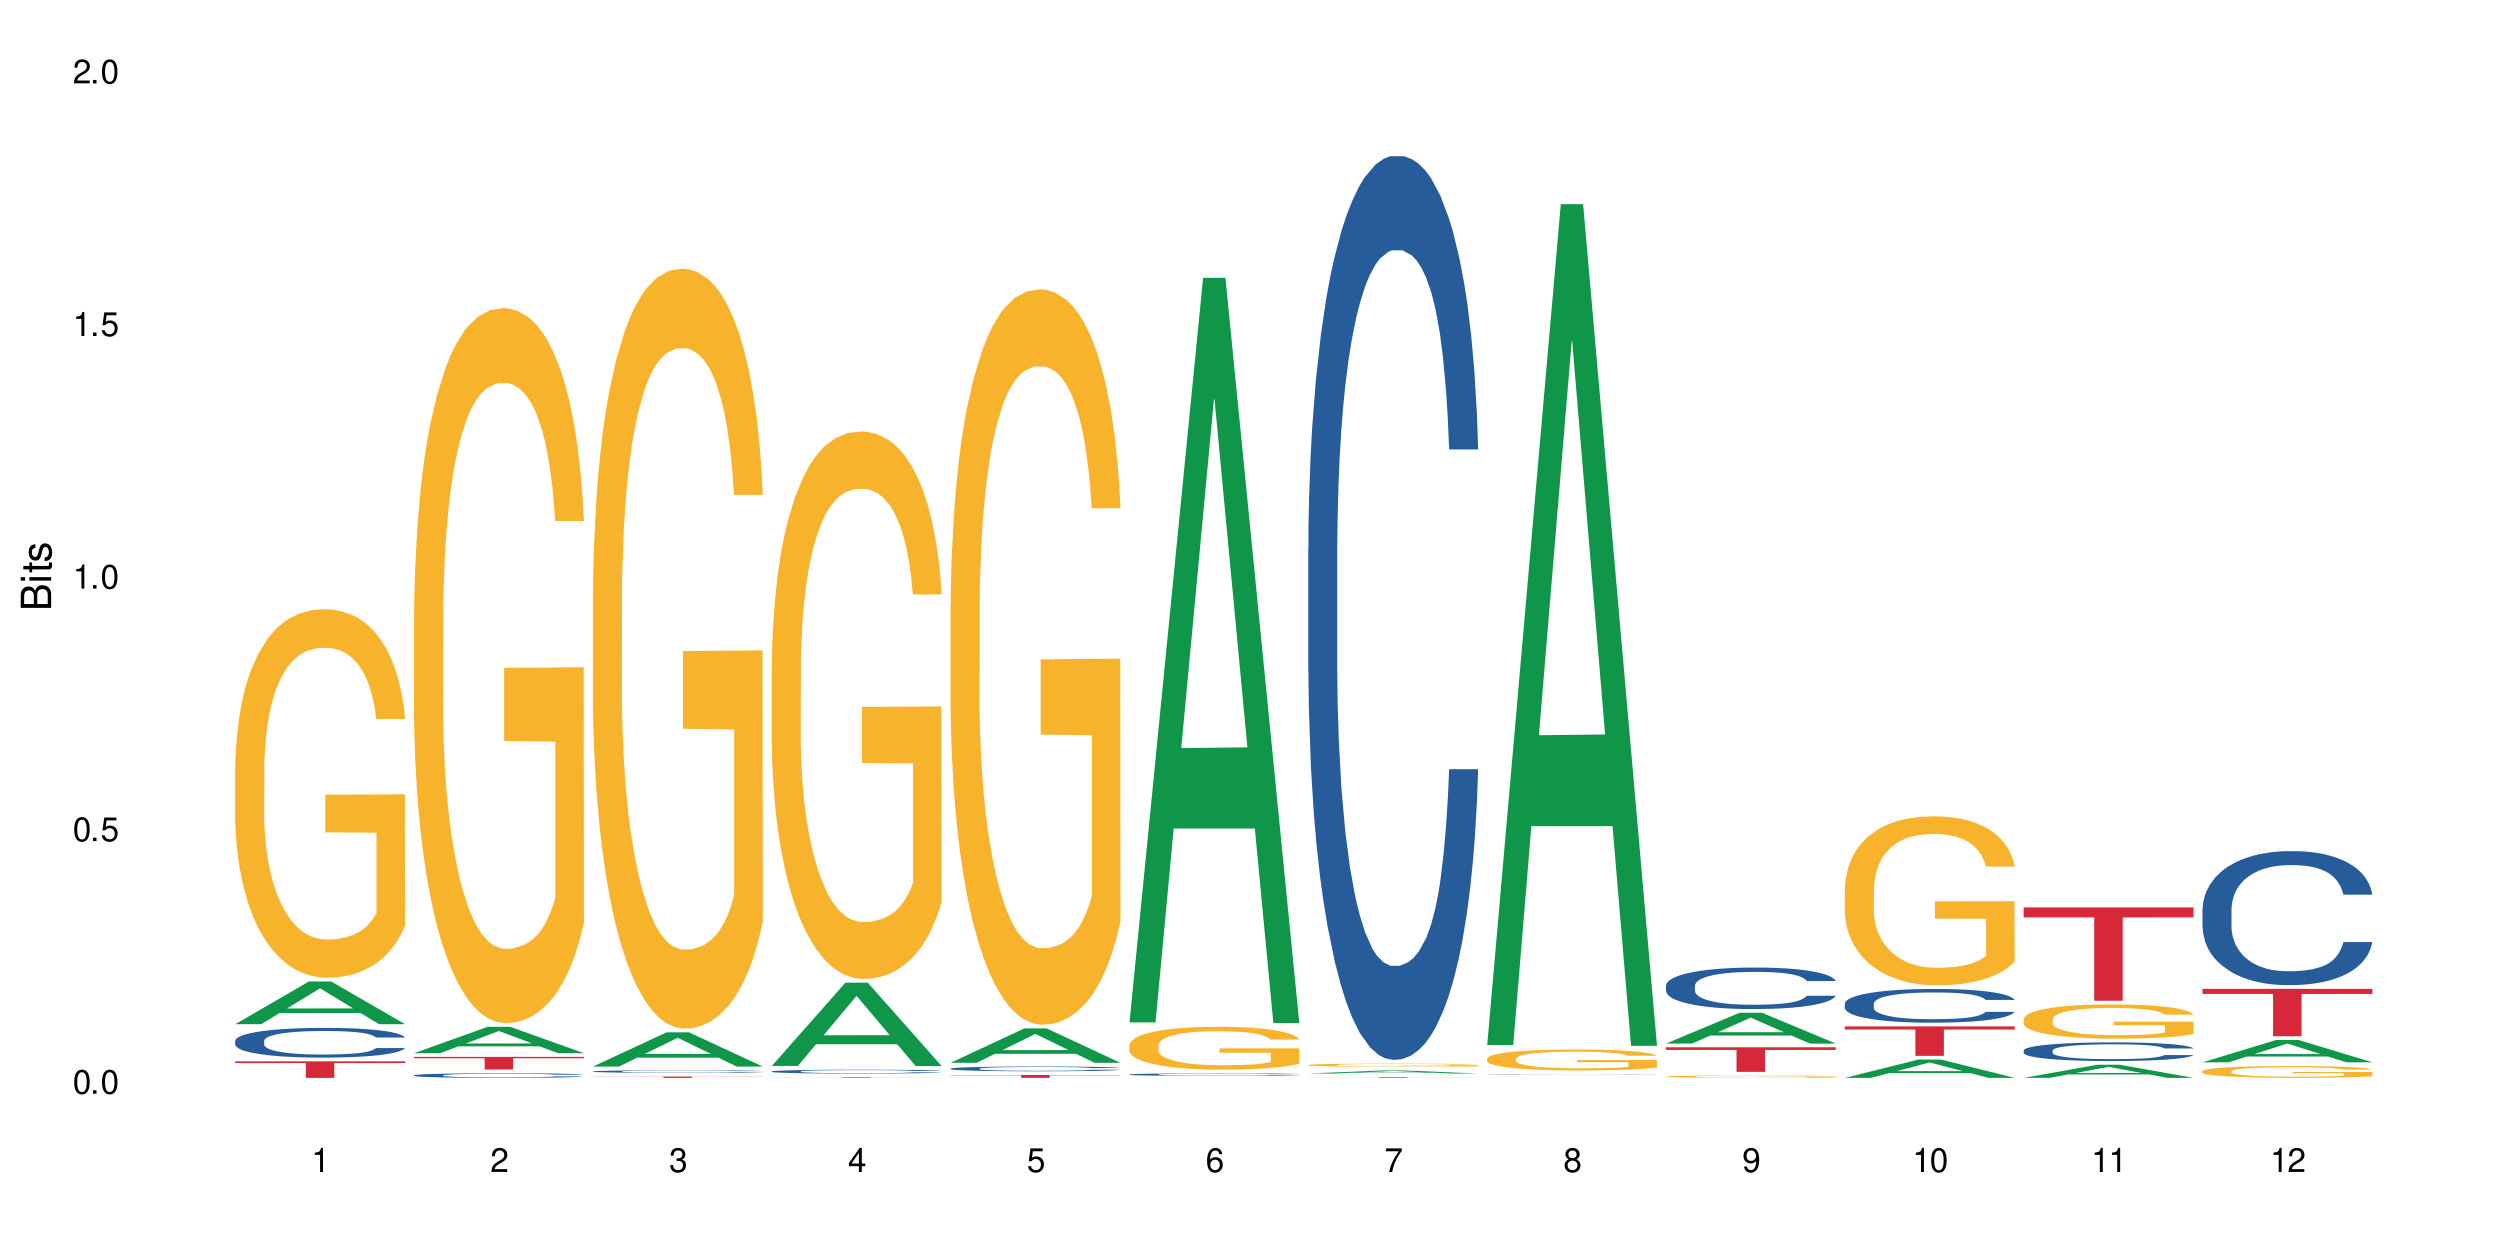 <?xml version="1.0" encoding="UTF-8"?>
<svg xmlns="http://www.w3.org/2000/svg" xmlns:xlink="http://www.w3.org/1999/xlink" width="720" height="360" viewBox="0 0 720 360">
<defs>
<g>
<g id="glyph-0-0">
</g>
<g id="glyph-0-1">
<path d="M 2.641 -6.938 C 2 -6.938 1.422 -6.656 1.078 -6.172 C 0.641 -5.562 0.406 -4.641 0.406 -3.359 C 0.406 -1.016 1.188 0.219 2.641 0.219 C 4.078 0.219 4.859 -1.016 4.859 -3.297 C 4.859 -4.641 4.656 -5.547 4.203 -6.172 C 3.844 -6.656 3.281 -6.938 2.641 -6.938 Z M 2.641 -6.188 C 3.547 -6.188 4 -5.25 4 -3.375 C 4 -1.406 3.562 -0.484 2.625 -0.484 C 1.734 -0.484 1.281 -1.438 1.281 -3.344 C 1.281 -5.25 1.734 -6.188 2.641 -6.188 Z M 2.641 -6.188 "/>
</g>
<g id="glyph-0-2">
<path d="M 1.828 -1 L 0.828 -1 L 0.828 0 L 1.828 0 Z M 1.828 -1 "/>
</g>
<g id="glyph-0-3">
<path d="M 4.562 -6.797 L 1.062 -6.797 L 0.547 -3.094 L 1.328 -3.094 C 1.719 -3.562 2.047 -3.734 2.578 -3.734 C 3.484 -3.734 4.062 -3.109 4.062 -2.094 C 4.062 -1.125 3.484 -0.531 2.578 -0.531 C 1.828 -0.531 1.375 -0.906 1.188 -1.672 L 0.328 -1.672 C 0.453 -1.109 0.547 -0.844 0.75 -0.594 C 1.125 -0.078 1.828 0.219 2.594 0.219 C 3.969 0.219 4.922 -0.781 4.922 -2.219 C 4.922 -3.562 4.031 -4.484 2.719 -4.484 C 2.25 -4.484 1.859 -4.359 1.469 -4.062 L 1.734 -5.969 L 4.562 -5.969 Z M 4.562 -6.797 "/>
</g>
<g id="glyph-0-4">
<path d="M 2.484 -4.938 L 2.484 0 L 3.328 0 L 3.328 -6.938 L 2.766 -6.938 C 2.469 -5.875 2.281 -5.734 0.984 -5.562 L 0.984 -4.938 Z M 2.484 -4.938 "/>
</g>
<g id="glyph-0-5">
<path d="M 4.859 -0.828 L 1.281 -0.828 C 1.359 -1.406 1.672 -1.781 2.5 -2.281 L 3.469 -2.828 C 4.406 -3.344 4.906 -4.062 4.906 -4.906 C 4.906 -5.484 4.672 -6.031 4.266 -6.406 C 3.859 -6.766 3.375 -6.938 2.719 -6.938 C 1.859 -6.938 1.219 -6.625 0.844 -6.031 C 0.609 -5.672 0.5 -5.234 0.484 -4.531 L 1.328 -4.531 C 1.359 -5.016 1.406 -5.281 1.531 -5.516 C 1.75 -5.938 2.188 -6.203 2.703 -6.203 C 3.469 -6.203 4.031 -5.641 4.031 -4.891 C 4.031 -4.344 3.719 -3.859 3.125 -3.516 L 2.234 -3 C 0.812 -2.172 0.406 -1.531 0.328 -0.016 L 4.859 -0.016 Z M 4.859 -0.828 "/>
</g>
<g id="glyph-0-6">
<path d="M 2.125 -3.188 L 2.578 -3.188 C 3.5 -3.188 3.984 -2.766 3.984 -1.922 C 3.984 -1.062 3.469 -0.531 2.594 -0.531 C 1.656 -0.531 1.203 -1 1.156 -2.016 L 0.312 -2.016 C 0.344 -1.453 0.438 -1.094 0.609 -0.781 C 0.953 -0.109 1.625 0.219 2.547 0.219 C 3.953 0.219 4.859 -0.625 4.859 -1.938 C 4.859 -2.828 4.516 -3.297 3.703 -3.594 C 4.344 -3.844 4.656 -4.328 4.656 -5.031 C 4.656 -6.219 3.875 -6.938 2.578 -6.938 C 1.203 -6.938 0.484 -6.172 0.453 -4.703 L 1.297 -4.703 C 1.312 -5.125 1.344 -5.359 1.453 -5.578 C 1.641 -5.969 2.062 -6.203 2.594 -6.203 C 3.344 -6.203 3.797 -5.75 3.797 -5 C 3.797 -4.516 3.609 -4.219 3.25 -4.047 C 3.016 -3.953 2.703 -3.922 2.125 -3.906 Z M 2.125 -3.188 "/>
</g>
<g id="glyph-0-7">
<path d="M 3.141 -1.672 L 3.141 0 L 3.984 0 L 3.984 -1.672 L 4.984 -1.672 L 4.984 -2.438 L 3.984 -2.438 L 3.984 -6.938 L 3.359 -6.938 L 0.266 -2.578 L 0.266 -1.672 Z M 3.141 -2.438 L 1 -2.438 L 3.141 -5.5 Z M 3.141 -2.438 "/>
</g>
<g id="glyph-0-8">
<path d="M 4.781 -5.125 C 4.609 -6.266 3.891 -6.938 2.844 -6.938 C 2.094 -6.938 1.422 -6.578 1.031 -5.953 C 0.594 -5.266 0.406 -4.422 0.406 -3.172 C 0.406 -2 0.578 -1.25 0.984 -0.641 C 1.359 -0.078 1.953 0.219 2.703 0.219 C 3.984 0.219 4.922 -0.75 4.922 -2.094 C 4.922 -3.375 4.062 -4.281 2.844 -4.281 C 2.172 -4.281 1.641 -4.031 1.281 -3.516 C 1.281 -5.234 1.828 -6.188 2.797 -6.188 C 3.391 -6.188 3.797 -5.797 3.938 -5.125 Z M 2.734 -3.531 C 3.547 -3.531 4.062 -2.953 4.062 -2.031 C 4.062 -1.156 3.484 -0.531 2.703 -0.531 C 1.922 -0.531 1.328 -1.188 1.328 -2.078 C 1.328 -2.938 1.906 -3.531 2.734 -3.531 Z M 2.734 -3.531 "/>
</g>
<g id="glyph-0-9">
<path d="M 4.984 -6.797 L 0.438 -6.797 L 0.438 -5.969 L 4.109 -5.969 C 2.5 -3.656 1.828 -2.234 1.328 0 L 2.219 0 C 2.594 -2.172 3.453 -4.047 4.984 -6.094 Z M 4.984 -6.797 "/>
</g>
<g id="glyph-0-10">
<path d="M 3.75 -3.656 C 4.469 -4.094 4.688 -4.438 4.688 -5.078 C 4.688 -6.172 3.844 -6.938 2.641 -6.938 C 1.438 -6.938 0.594 -6.172 0.594 -5.094 C 0.594 -4.438 0.812 -4.094 1.516 -3.656 C 0.734 -3.266 0.359 -2.703 0.359 -1.922 C 0.359 -0.656 1.281 0.219 2.641 0.219 C 3.984 0.219 4.922 -0.656 4.922 -1.922 C 4.922 -2.703 4.531 -3.266 3.75 -3.656 Z M 2.641 -6.188 C 3.359 -6.188 3.812 -5.75 3.812 -5.062 C 3.812 -4.406 3.344 -3.984 2.641 -3.984 C 1.922 -3.984 1.453 -4.406 1.453 -5.078 C 1.453 -5.75 1.922 -6.188 2.641 -6.188 Z M 2.641 -3.266 C 3.484 -3.266 4.062 -2.719 4.062 -1.906 C 4.062 -1.078 3.484 -0.531 2.625 -0.531 C 1.797 -0.531 1.219 -1.094 1.219 -1.906 C 1.219 -2.719 1.781 -3.266 2.641 -3.266 Z M 2.641 -3.266 "/>
</g>
<g id="glyph-0-11">
<path d="M 0.516 -1.578 C 0.672 -0.453 1.406 0.219 2.438 0.219 C 3.188 0.219 3.859 -0.141 4.266 -0.766 C 4.688 -1.453 4.891 -2.297 4.891 -3.547 C 4.891 -4.719 4.703 -5.453 4.312 -6.078 C 3.938 -6.641 3.344 -6.938 2.594 -6.938 C 1.297 -6.938 0.359 -5.969 0.359 -4.625 C 0.359 -3.344 1.234 -2.453 2.453 -2.453 C 3.094 -2.453 3.578 -2.672 4.016 -3.203 C 4 -1.484 3.469 -0.531 2.5 -0.531 C 1.906 -0.531 1.484 -0.906 1.359 -1.578 Z M 2.578 -6.203 C 3.375 -6.203 3.969 -5.531 3.969 -4.641 C 3.969 -3.797 3.391 -3.188 2.547 -3.188 C 1.734 -3.188 1.234 -3.766 1.234 -4.688 C 1.234 -5.562 1.797 -6.203 2.578 -6.203 Z M 2.578 -6.203 "/>
</g>
<g id="glyph-1-0">
</g>
<g id="glyph-1-1">
<path d="M 0 -0.953 L 0 -4.891 C 0 -5.719 -0.234 -6.344 -0.734 -6.797 C -1.188 -7.234 -1.812 -7.469 -2.5 -7.469 C -3.547 -7.469 -4.188 -7 -4.625 -5.875 C -4.984 -6.688 -5.625 -7.094 -6.531 -7.094 C -7.172 -7.094 -7.734 -6.859 -8.141 -6.391 C -8.562 -5.922 -8.75 -5.344 -8.75 -4.5 L -8.75 -0.953 Z M -4.984 -2.062 L -7.766 -2.062 L -7.766 -4.219 C -7.766 -4.844 -7.688 -5.203 -7.453 -5.5 C -7.219 -5.812 -6.859 -5.969 -6.375 -5.969 C -5.891 -5.969 -5.531 -5.812 -5.297 -5.5 C -5.062 -5.203 -4.984 -4.844 -4.984 -4.219 Z M -0.984 -2.062 L -4 -2.062 L -4 -4.781 C -4 -5.766 -3.438 -6.359 -2.484 -6.359 C -1.547 -6.359 -0.984 -5.766 -0.984 -4.781 Z M -0.984 -2.062 "/>
</g>
<g id="glyph-1-2">
<path d="M -6.281 -1.797 L -6.281 -0.797 L 0 -0.797 L 0 -1.797 Z M -8.75 -1.797 L -8.75 -0.797 L -7.484 -0.797 L -7.484 -1.797 Z M -8.75 -1.797 "/>
</g>
<g id="glyph-1-3">
<path d="M -6.281 -3.047 L -6.281 -2.016 L -8.016 -2.016 L -8.016 -1.016 L -6.281 -1.016 L -6.281 -0.172 L -5.469 -0.172 L -5.469 -1.016 L -0.719 -1.016 C -0.078 -1.016 0.281 -1.453 0.281 -2.234 C 0.281 -2.5 0.25 -2.719 0.188 -3.047 L -0.641 -3.047 C -0.609 -2.906 -0.594 -2.766 -0.594 -2.562 C -0.594 -2.141 -0.719 -2.016 -1.156 -2.016 L -5.469 -2.016 L -5.469 -3.047 Z M -6.281 -3.047 "/>
</g>
<g id="glyph-1-4">
<path d="M -4.531 -5.25 C -5.766 -5.25 -6.469 -4.422 -6.469 -2.969 C -6.469 -1.516 -5.719 -0.562 -4.547 -0.562 C -3.562 -0.562 -3.094 -1.062 -2.734 -2.562 L -2.516 -3.484 C -2.344 -4.188 -2.094 -4.469 -1.641 -4.469 C -1.047 -4.469 -0.641 -3.875 -0.641 -3 C -0.641 -2.453 -0.797 -2 -1.062 -1.75 C -1.25 -1.594 -1.422 -1.531 -1.875 -1.469 L -1.875 -0.406 C -0.422 -0.453 0.281 -1.266 0.281 -2.922 C 0.281 -4.5 -0.5 -5.516 -1.719 -5.516 C -2.656 -5.516 -3.172 -4.984 -3.469 -3.734 L -3.703 -2.766 C -3.891 -1.953 -4.156 -1.609 -4.594 -1.609 C -5.188 -1.609 -5.547 -2.125 -5.547 -2.938 C -5.547 -3.75 -5.203 -4.172 -4.531 -4.203 Z M -4.531 -5.25 "/>
</g>
</g>
</defs>
<rect x="-72" y="-36" width="864" height="432" fill="rgb(100%, 100%, 100%)" fill-opacity="1"/>
<path fill-rule="nonzero" fill="rgb(6.275%, 58.824%, 28.235%)" fill-opacity="1" d="M 67.73 294.965 L 67.785 294.953 L 88.957 282.668 L 95.387 282.668 L 116.664 294.977 L 109.188 294.977 L 103.855 291.762 L 80.488 291.762 L 75.258 294.965 L 67.73 294.965 L 82.734 290.434 L 101.711 290.422 L 92.25 284.68 L 92.145 284.668 L 92.039 284.703 L 82.684 290.422 L 82.734 290.434 Z M 67.73 294.965 "/>
<path fill-rule="nonzero" fill="rgb(14.51%, 36.078%, 60%)" fill-opacity="1" d="M 67.73 299.762 L 67.789 299.754 L 67.789 299.566 L 67.969 299.27 L 68.387 298.895 L 68.805 298.637 L 69.879 298.176 L 71.371 297.73 L 72.922 297.387 L 74.055 297.184 L 75.07 297.027 L 77.398 296.738 L 78.891 296.59 L 80.5 296.457 L 82.469 296.324 L 83.902 296.246 L 87.125 296.121 L 89.512 296.066 L 91.363 296.043 L 95.359 296.043 L 97.746 296.074 L 99.477 296.113 L 101.387 296.176 L 102.996 296.246 L 105.801 296.418 L 108.309 296.637 L 109.441 296.762 L 111.234 297.004 L 112.605 297.238 L 113.559 297.441 L 114.633 297.73 L 115.59 298.082 L 116.305 298.48 L 116.664 298.816 L 108.309 298.816 L 107.891 298.504 L 107.414 298.262 L 106.52 297.941 L 105.625 297.715 L 104.371 297.488 L 103.238 297.34 L 101.684 297.191 L 100.312 297.098 L 98.879 297.027 L 97.508 296.98 L 94.883 296.934 L 91.84 296.934 L 90.707 296.949 L 88.379 297.012 L 87.125 297.066 L 85.336 297.176 L 84.082 297.277 L 82.59 297.434 L 81.574 297.566 L 80.32 297.77 L 79.426 297.949 L 78.414 298.207 L 77.816 298.402 L 77.277 298.621 L 76.801 298.879 L 76.441 299.152 L 76.203 299.441 L 76.086 299.723 L 76.086 300.934 L 76.203 301.215 L 76.504 301.543 L 77.277 302.02 L 78.414 302.434 L 79.727 302.762 L 80.977 302.996 L 81.695 303.105 L 82.648 303.23 L 84.141 303.387 L 86.289 303.543 L 87.543 303.605 L 89.453 303.668 L 91.422 303.699 L 94.047 303.699 L 96.375 303.668 L 97.926 303.629 L 99.535 303.566 L 101.746 303.434 L 103.117 303.309 L 104.312 303.16 L 105.207 303.012 L 105.801 302.887 L 106.699 302.645 L 107.414 302.379 L 107.949 302.105 L 108.309 301.84 L 116.664 301.84 L 116.305 302.152 L 115.77 302.457 L 115.23 302.684 L 114.395 302.957 L 113.441 303.199 L 112.066 303.473 L 110.934 303.652 L 109.441 303.848 L 108.07 303.996 L 106.578 304.129 L 104.371 304.285 L 102.938 304.363 L 101.387 304.434 L 99.535 304.496 L 97.211 304.551 L 94.703 304.582 L 92.375 304.59 L 89.871 304.574 L 88.02 304.543 L 85.574 304.473 L 82.531 304.332 L 80.32 304.184 L 78.59 304.035 L 77.102 303.879 L 75.43 303.668 L 73.281 303.324 L 71.969 303.059 L 71.074 302.84 L 70.059 302.535 L 69.344 302.262 L 68.508 301.824 L 67.91 301.27 L 67.73 300.84 Z M 67.73 299.762 "/>
<path fill-rule="nonzero" fill="rgb(96.863%, 70.196%, 16.863%)" fill-opacity="1" d="M 67.73 220.918 L 67.789 220.82 L 67.789 218.883 L 68.031 214.52 L 68.625 208.508 L 69.402 203.566 L 70.238 199.688 L 70.773 197.652 L 71.668 194.746 L 72.445 192.613 L 74.414 188.25 L 76.922 184.18 L 78.293 182.434 L 79.844 180.785 L 82.051 178.941 L 83.066 178.266 L 86.172 176.715 L 89.691 175.746 L 93.57 175.453 L 95.359 175.551 L 97.805 175.938 L 101.148 177.004 L 103.059 177.973 L 104.551 178.941 L 106.102 180.203 L 108.012 182.141 L 109.801 184.469 L 111.234 186.797 L 112.664 189.703 L 113.859 192.805 L 114.871 196.199 L 115.77 200.27 L 116.305 203.664 L 116.664 207.055 L 108.367 207.055 L 107.891 203.664 L 107.355 201.047 L 106.461 197.848 L 105.562 195.52 L 104.668 193.68 L 102.996 191.156 L 101.566 189.605 L 99.777 188.25 L 98.047 187.375 L 96.074 186.797 L 94.883 186.602 L 91.719 186.602 L 88.855 187.281 L 87.184 188.055 L 85.992 188.832 L 84.32 190.285 L 83.305 191.449 L 82.707 192.223 L 80.918 195.23 L 79.727 197.941 L 79.07 199.785 L 78.234 202.691 L 77.637 205.309 L 76.98 209.188 L 76.621 212.098 L 76.145 218.688 L 76.086 236.137 L 76.266 239.82 L 76.621 243.797 L 77.102 247.285 L 77.816 250.969 L 78.531 253.781 L 79.785 257.559 L 80.859 260.082 L 81.695 261.73 L 83.305 264.348 L 83.961 265.219 L 85.512 266.965 L 87.125 268.32 L 89.094 269.484 L 90.586 270.066 L 92.973 270.551 L 96.016 270.551 L 99.598 269.969 L 101.863 269.191 L 103.414 268.418 L 104.43 267.738 L 105.684 266.672 L 106.578 265.703 L 107.414 264.637 L 108.43 262.988 L 108.43 239.82 L 93.688 239.723 L 93.688 228.867 L 116.602 228.77 L 116.664 266.672 L 115.41 269.289 L 113.859 271.809 L 112.367 273.75 L 110.816 275.398 L 108.605 277.238 L 106.816 278.402 L 104.07 279.758 L 101.566 280.633 L 98.941 281.215 L 96.613 281.504 L 93.867 281.602 L 91.422 281.406 L 88.797 280.824 L 86.707 280.051 L 84.797 279.082 L 82.887 277.82 L 80.5 275.785 L 78.949 274.137 L 77.34 272.102 L 75.727 269.68 L 74.297 267.059 L 73.34 265.023 L 72.387 262.699 L 71.371 259.789 L 70.418 256.492 L 69.699 253.488 L 69.043 250.098 L 68.566 246.898 L 68.09 242.535 L 67.852 239.047 L 67.73 236.039 Z M 67.73 220.918 "/>
<path fill-rule="nonzero" fill="rgb(83.922%, 15.686%, 22.353%)" fill-opacity="1" d="M 67.73 305.656 L 116.664 305.656 L 116.664 306.168 L 96.27 306.172 L 96.27 310.43 L 88.066 310.43 L 88.066 306.176 L 87.945 306.168 L 67.73 306.168 Z M 67.73 305.656 "/>
<path fill-rule="nonzero" fill="rgb(6.275%, 58.824%, 28.235%)" fill-opacity="1" d="M 119.238 303.316 L 119.289 303.309 L 140.465 295.715 L 146.895 295.715 L 168.172 303.32 L 160.695 303.32 L 155.363 301.336 L 131.996 301.336 L 126.766 303.316 L 119.238 303.316 L 134.242 300.516 L 153.219 300.508 L 143.758 296.957 L 143.652 296.949 L 143.547 296.973 L 134.191 300.508 L 134.242 300.516 Z M 119.238 303.316 "/>
<path fill-rule="nonzero" fill="rgb(14.51%, 36.078%, 60%)" fill-opacity="1" d="M 119.238 309.68 L 119.297 309.68 L 119.297 309.648 L 119.477 309.602 L 119.895 309.543 L 120.312 309.504 L 121.387 309.434 L 122.879 309.363 L 124.43 309.309 L 125.562 309.277 L 126.578 309.254 L 128.906 309.207 L 130.398 309.184 L 132.008 309.164 L 133.977 309.145 L 135.41 309.133 L 138.633 309.113 L 141.02 309.105 L 142.871 309.102 L 146.867 309.102 L 149.254 309.105 L 150.984 309.109 L 152.895 309.121 L 154.504 309.133 L 157.309 309.16 L 159.816 309.191 L 160.949 309.211 L 162.742 309.25 L 164.113 309.285 L 165.066 309.316 L 166.141 309.363 L 167.098 309.418 L 167.812 309.48 L 168.172 309.531 L 159.816 309.531 L 159.398 309.484 L 158.922 309.445 L 158.027 309.395 L 157.133 309.359 L 155.879 309.324 L 154.746 309.301 L 153.191 309.277 L 151.82 309.266 L 150.387 309.254 L 149.016 309.246 L 146.391 309.238 L 143.348 309.238 L 142.211 309.242 L 139.887 309.25 L 138.633 309.258 L 136.844 309.277 L 135.59 309.293 L 134.098 309.316 L 133.082 309.336 L 131.828 309.367 L 130.934 309.398 L 129.922 309.438 L 129.324 309.469 L 128.785 309.5 L 128.309 309.543 L 127.949 309.586 L 127.711 309.629 L 127.594 309.672 L 127.594 309.863 L 127.711 309.906 L 128.012 309.957 L 128.785 310.031 L 129.922 310.094 L 131.234 310.145 L 132.484 310.184 L 133.203 310.199 L 134.156 310.219 L 135.648 310.242 L 137.797 310.266 L 139.051 310.277 L 140.961 310.285 L 142.93 310.293 L 145.555 310.293 L 147.883 310.285 L 149.434 310.281 L 151.043 310.27 L 153.254 310.25 L 154.625 310.23 L 155.816 310.207 L 156.715 310.184 L 157.309 310.164 L 158.207 310.129 L 158.922 310.086 L 159.457 310.043 L 159.816 310.004 L 168.172 310.004 L 167.812 310.051 L 167.277 310.098 L 166.738 310.133 L 165.902 310.176 L 164.949 310.215 L 163.574 310.258 L 162.441 310.285 L 160.949 310.316 L 159.578 310.336 L 158.086 310.359 L 155.879 310.383 L 154.445 310.395 L 152.895 310.406 L 151.043 310.414 L 148.719 310.426 L 146.211 310.43 L 141.379 310.43 L 139.527 310.422 L 137.082 310.41 L 134.039 310.391 L 131.828 310.367 L 130.098 310.344 L 128.605 310.32 L 126.938 310.285 L 124.789 310.234 L 123.477 310.191 L 122.582 310.156 L 121.566 310.109 L 120.852 310.066 L 120.016 310 L 119.418 309.914 L 119.238 309.848 Z M 119.238 309.68 "/>
<path fill-rule="nonzero" fill="rgb(96.863%, 70.196%, 16.863%)" fill-opacity="1" d="M 119.238 176.93 L 119.297 176.742 L 119.297 172.98 L 119.535 164.52 L 120.133 152.859 L 120.91 143.27 L 121.746 135.746 L 122.281 131.797 L 123.176 126.156 L 123.953 122.02 L 125.922 113.555 L 128.43 105.66 L 129.801 102.273 L 131.352 99.078 L 133.559 95.504 L 134.574 94.188 L 137.676 91.18 L 141.199 89.297 L 145.078 88.734 L 146.867 88.922 L 149.312 89.676 L 152.656 91.742 L 154.566 93.625 L 156.059 95.504 L 157.609 97.949 L 159.52 101.711 L 161.309 106.223 L 162.742 110.734 L 164.172 116.379 L 165.367 122.395 L 166.379 128.977 L 167.277 136.875 L 167.812 143.457 L 168.172 150.039 L 159.875 150.039 L 159.398 143.457 L 158.863 138.379 L 157.965 132.172 L 157.07 127.66 L 156.176 124.086 L 154.504 119.199 L 153.074 116.188 L 151.281 113.555 L 149.551 111.863 L 147.582 110.734 L 146.391 110.359 L 143.227 110.359 L 140.363 111.676 L 138.691 113.18 L 137.5 114.684 L 135.828 117.504 L 134.812 119.762 L 134.215 121.266 L 132.426 127.098 L 131.234 132.363 L 130.578 135.934 L 129.742 141.574 L 129.145 146.652 L 128.488 154.176 L 128.129 159.816 L 127.652 172.605 L 127.594 206.453 L 127.773 213.598 L 128.129 221.309 L 128.605 228.078 L 129.324 235.227 L 130.039 240.68 L 131.293 248.012 L 132.367 252.902 L 133.203 256.098 L 134.812 261.176 L 135.469 262.867 L 137.02 266.254 L 138.633 268.887 L 140.602 271.141 L 142.094 272.27 L 144.48 273.211 L 147.523 273.211 L 151.105 272.082 L 153.371 270.578 L 154.922 269.074 L 155.938 267.758 L 157.191 265.688 L 158.086 263.809 L 158.922 261.738 L 159.938 258.543 L 159.938 213.598 L 145.195 213.41 L 145.195 192.348 L 168.109 192.16 L 168.172 265.688 L 166.918 270.766 L 165.367 275.656 L 163.875 279.418 L 162.324 282.613 L 160.113 286.188 L 158.324 288.441 L 155.578 291.074 L 153.074 292.77 L 150.449 293.898 L 148.121 294.461 L 145.375 294.648 L 142.93 294.273 L 140.305 293.145 L 138.215 291.641 L 136.305 289.758 L 134.395 287.316 L 132.008 283.367 L 130.457 280.168 L 128.848 276.219 L 127.234 271.52 L 125.801 266.441 L 124.848 262.492 L 123.895 257.98 L 122.879 252.336 L 121.926 245.945 L 121.207 240.113 L 120.551 233.531 L 120.074 227.328 L 119.598 218.863 L 119.359 212.094 L 119.238 206.266 Z M 119.238 176.93 "/>
<path fill-rule="nonzero" fill="rgb(83.922%, 15.686%, 22.353%)" fill-opacity="1" d="M 119.238 304.387 L 168.172 304.387 L 168.172 304.777 L 147.777 304.781 L 147.777 308.035 L 139.574 308.035 L 139.574 304.785 L 139.453 304.777 L 119.238 304.777 Z M 119.238 304.387 "/>
<path fill-rule="nonzero" fill="rgb(6.275%, 58.824%, 28.235%)" fill-opacity="1" d="M 170.746 307.176 L 170.797 307.164 L 191.973 297.305 L 198.402 297.305 L 219.68 307.184 L 212.203 307.184 L 206.871 304.605 L 183.504 304.605 L 178.273 307.176 L 170.746 307.176 L 185.75 303.539 L 204.727 303.527 L 195.266 298.918 L 195.16 298.906 L 195.055 298.938 L 185.699 303.527 L 185.75 303.539 Z M 170.746 307.176 "/>
<path fill-rule="nonzero" fill="rgb(14.51%, 36.078%, 60%)" fill-opacity="1" d="M 170.746 308.566 L 170.805 308.562 L 170.805 308.547 L 170.984 308.523 L 171.402 308.492 L 171.82 308.469 L 172.895 308.43 L 174.387 308.395 L 175.938 308.363 L 177.07 308.348 L 178.086 308.332 L 180.414 308.309 L 181.906 308.297 L 183.516 308.285 L 185.484 308.273 L 186.918 308.266 L 190.141 308.258 L 192.527 308.25 L 198.375 308.25 L 200.762 308.254 L 202.492 308.254 L 204.402 308.262 L 206.012 308.266 L 208.816 308.281 L 211.324 308.301 L 212.457 308.312 L 214.25 308.332 L 215.621 308.352 L 216.574 308.367 L 217.648 308.395 L 218.605 308.422 L 219.32 308.457 L 219.68 308.484 L 211.324 308.484 L 210.906 308.457 L 210.43 308.438 L 209.535 308.41 L 208.641 308.391 L 207.387 308.371 L 206.25 308.359 L 204.699 308.348 L 203.328 308.34 L 201.895 308.332 L 200.523 308.328 L 197.898 308.324 L 194.855 308.324 L 193.719 308.328 L 191.395 308.332 L 190.141 308.336 L 188.352 308.344 L 187.098 308.355 L 185.605 308.367 L 184.59 308.379 L 183.336 308.395 L 182.441 308.41 L 181.426 308.434 L 180.832 308.449 L 180.293 308.469 L 179.816 308.488 L 179.457 308.512 L 179.219 308.539 L 179.102 308.562 L 179.102 308.664 L 179.219 308.688 L 179.52 308.715 L 180.293 308.754 L 181.426 308.789 L 182.742 308.82 L 183.992 308.84 L 184.711 308.848 L 185.664 308.859 L 187.156 308.871 L 189.305 308.887 L 190.559 308.891 L 192.469 308.895 L 194.438 308.898 L 197.062 308.898 L 199.391 308.895 L 200.941 308.891 L 202.551 308.887 L 204.762 308.875 L 206.133 308.863 L 207.324 308.852 L 208.223 308.84 L 208.816 308.828 L 209.711 308.809 L 210.43 308.785 L 210.965 308.762 L 211.324 308.742 L 219.68 308.742 L 219.32 308.766 L 218.785 308.793 L 218.246 308.812 L 217.41 308.836 L 216.457 308.855 L 215.082 308.879 L 213.949 308.895 L 212.457 308.91 L 211.086 308.922 L 209.594 308.934 L 207.387 308.949 L 205.953 308.953 L 204.402 308.961 L 202.551 308.965 L 200.227 308.969 L 197.719 308.973 L 192.887 308.973 L 191.035 308.969 L 188.59 308.965 L 185.547 308.953 L 183.336 308.938 L 181.605 308.926 L 180.113 308.914 L 178.445 308.895 L 176.297 308.867 L 174.984 308.844 L 174.086 308.824 L 173.074 308.801 L 172.355 308.777 L 171.523 308.738 L 170.926 308.691 L 170.746 308.656 Z M 170.746 308.566 "/>
<path fill-rule="nonzero" fill="rgb(96.863%, 70.196%, 16.863%)" fill-opacity="1" d="M 170.746 171.113 L 170.805 170.91 L 170.805 166.914 L 171.043 157.918 L 171.641 145.527 L 172.418 135.332 L 173.254 127.336 L 173.789 123.141 L 174.684 117.145 L 175.461 112.746 L 177.43 103.75 L 179.938 95.355 L 181.309 91.758 L 182.859 88.359 L 185.066 84.562 L 186.082 83.164 L 189.184 79.965 L 192.707 77.969 L 196.586 77.367 L 198.375 77.566 L 200.82 78.367 L 204.164 80.566 L 206.074 82.562 L 207.566 84.562 L 209.117 87.16 L 211.027 91.16 L 212.816 95.957 L 214.25 100.754 L 215.68 106.75 L 216.875 113.145 L 217.887 120.141 L 218.785 128.535 L 219.32 135.531 L 219.68 142.527 L 211.383 142.527 L 210.906 135.531 L 210.371 130.137 L 209.473 123.539 L 208.578 118.742 L 207.684 114.945 L 206.012 109.75 L 204.582 106.551 L 202.789 103.75 L 201.059 101.953 L 199.09 100.754 L 197.898 100.355 L 194.734 100.355 L 191.871 101.754 L 190.199 103.352 L 189.008 104.949 L 187.336 107.949 L 186.32 110.348 L 185.723 111.945 L 183.934 118.145 L 182.742 123.738 L 182.086 127.539 L 181.25 133.535 L 180.652 138.93 L 179.996 146.926 L 179.637 152.922 L 179.16 166.516 L 179.102 202.492 L 179.281 210.09 L 179.637 218.285 L 180.113 225.48 L 180.832 233.074 L 181.547 238.871 L 182.801 246.668 L 183.875 251.863 L 184.711 255.262 L 186.32 260.656 L 186.977 262.457 L 188.527 266.055 L 190.141 268.852 L 192.109 271.25 L 193.602 272.449 L 195.988 273.449 L 199.031 273.449 L 202.613 272.25 L 204.879 270.652 L 206.43 269.055 L 207.445 267.652 L 208.699 265.457 L 209.594 263.457 L 210.43 261.258 L 211.445 257.859 L 211.445 210.09 L 196.703 209.887 L 196.703 187.5 L 219.617 187.301 L 219.68 265.457 L 218.426 270.852 L 216.875 276.051 L 215.383 280.047 L 213.832 283.445 L 211.621 287.242 L 209.832 289.641 L 207.086 292.438 L 204.582 294.238 L 201.957 295.438 L 199.629 296.035 L 196.883 296.238 L 194.438 295.836 L 191.812 294.637 L 189.723 293.039 L 187.812 291.039 L 185.902 288.441 L 183.516 284.242 L 181.965 280.848 L 180.355 276.648 L 178.742 271.652 L 177.309 266.254 L 176.355 262.059 L 175.402 257.262 L 174.387 251.266 L 173.43 244.469 L 172.715 238.27 L 172.059 231.277 L 171.582 224.68 L 171.105 215.684 L 170.867 208.488 L 170.746 202.293 Z M 170.746 171.113 "/>
<path fill-rule="nonzero" fill="rgb(83.922%, 15.686%, 22.353%)" fill-opacity="1" d="M 170.746 310.039 L 219.68 310.039 L 219.68 310.082 L 199.285 310.082 L 199.285 310.43 L 191.078 310.43 L 191.078 310.082 L 170.746 310.082 Z M 170.746 310.039 "/>
<path fill-rule="nonzero" fill="rgb(6.275%, 58.824%, 28.235%)" fill-opacity="1" d="M 222.254 306.996 L 222.305 306.973 L 243.48 283.004 L 249.91 283.004 L 271.188 307.02 L 263.711 307.02 L 258.379 300.75 L 235.008 300.75 L 229.781 306.996 L 222.254 306.996 L 237.258 298.156 L 256.234 298.133 L 246.773 286.926 L 246.668 286.902 L 246.562 286.973 L 237.207 298.133 L 237.258 298.156 Z M 222.254 306.996 "/>
<path fill-rule="nonzero" fill="rgb(14.51%, 36.078%, 60%)" fill-opacity="1" d="M 222.254 308.562 L 222.312 308.562 L 222.312 308.535 L 222.492 308.5 L 222.91 308.449 L 223.328 308.418 L 224.402 308.359 L 225.895 308.301 L 227.445 308.258 L 228.578 308.23 L 229.594 308.211 L 231.922 308.172 L 233.414 308.156 L 235.023 308.137 L 236.992 308.121 L 238.426 308.109 L 241.648 308.094 L 244.035 308.086 L 249.883 308.086 L 252.27 308.09 L 254 308.094 L 255.91 308.102 L 257.52 308.109 L 260.324 308.133 L 262.832 308.16 L 263.965 308.176 L 265.754 308.207 L 267.129 308.238 L 268.082 308.266 L 269.156 308.301 L 270.113 308.348 L 270.828 308.398 L 271.188 308.441 L 262.832 308.441 L 262.414 308.398 L 261.938 308.371 L 261.043 308.328 L 260.145 308.301 L 258.895 308.27 L 257.758 308.25 L 256.207 308.23 L 254.836 308.219 L 253.402 308.211 L 252.031 308.203 L 249.406 308.199 L 245.227 308.199 L 242.902 308.207 L 241.648 308.215 L 239.855 308.23 L 238.605 308.242 L 237.113 308.262 L 236.098 308.281 L 234.844 308.305 L 233.949 308.328 L 232.934 308.363 L 232.34 308.387 L 231.801 308.414 L 231.324 308.449 L 230.965 308.484 L 230.727 308.52 L 230.609 308.559 L 230.609 308.711 L 230.727 308.75 L 231.027 308.789 L 231.801 308.852 L 232.934 308.906 L 234.25 308.945 L 235.5 308.977 L 236.219 308.992 L 237.172 309.008 L 238.664 309.027 L 240.812 309.047 L 242.066 309.055 L 243.977 309.062 L 245.945 309.066 L 248.57 309.066 L 250.898 309.062 L 252.449 309.059 L 254.059 309.051 L 256.266 309.035 L 257.641 309.016 L 258.832 309 L 259.73 308.98 L 260.324 308.965 L 261.219 308.934 L 261.938 308.898 L 262.473 308.863 L 262.832 308.828 L 271.188 308.828 L 270.828 308.867 L 270.289 308.906 L 269.754 308.938 L 268.918 308.973 L 267.965 309.004 L 266.59 309.039 L 265.457 309.062 L 263.965 309.086 L 262.594 309.105 L 261.102 309.121 L 258.895 309.145 L 257.461 309.152 L 255.91 309.16 L 254.059 309.172 L 251.73 309.176 L 249.227 309.18 L 246.898 309.184 L 244.391 309.18 L 242.543 309.176 L 240.098 309.168 L 237.051 309.148 L 234.844 309.129 L 233.113 309.109 L 231.621 309.09 L 229.953 309.062 L 227.805 309.02 L 226.492 308.984 L 225.594 308.957 L 224.582 308.918 L 223.863 308.883 L 223.031 308.828 L 222.434 308.754 L 222.254 308.699 Z M 222.254 308.562 "/>
<path fill-rule="nonzero" fill="rgb(96.863%, 70.196%, 16.863%)" fill-opacity="1" d="M 222.254 191.789 L 222.312 191.645 L 222.312 188.766 L 222.551 182.285 L 223.148 173.359 L 223.926 166.016 L 224.762 160.254 L 225.297 157.23 L 226.191 152.91 L 226.969 149.742 L 228.938 143.262 L 231.445 137.215 L 232.816 134.621 L 234.367 132.172 L 236.574 129.438 L 237.59 128.43 L 240.691 126.125 L 244.215 124.684 L 248.094 124.254 L 249.883 124.398 L 252.328 124.973 L 255.672 126.559 L 257.582 127.996 L 259.07 129.438 L 260.625 131.309 L 262.535 134.188 L 264.324 137.645 L 265.754 141.102 L 267.188 145.422 L 268.383 150.031 L 269.395 155.07 L 270.289 161.117 L 270.828 166.156 L 271.188 171.199 L 262.891 171.199 L 262.414 166.156 L 261.875 162.27 L 260.98 157.52 L 260.086 154.062 L 259.191 151.324 L 257.52 147.582 L 256.09 145.277 L 254.297 143.262 L 252.566 141.965 L 250.598 141.102 L 249.406 140.812 L 246.242 140.812 L 243.379 141.82 L 241.707 142.973 L 240.516 144.125 L 238.844 146.285 L 237.828 148.012 L 237.23 149.164 L 235.441 153.629 L 234.25 157.66 L 233.59 160.398 L 232.758 164.719 L 232.16 168.605 L 231.504 174.367 L 231.145 178.688 L 230.668 188.477 L 230.609 214.398 L 230.785 219.871 L 231.145 225.773 L 231.621 230.961 L 232.34 236.43 L 233.055 240.605 L 234.309 246.223 L 235.383 249.969 L 236.219 252.414 L 237.828 256.305 L 238.484 257.598 L 240.035 260.191 L 241.648 262.207 L 243.617 263.938 L 245.109 264.801 L 247.496 265.52 L 250.539 265.52 L 254.121 264.656 L 256.387 263.504 L 257.938 262.352 L 258.953 261.344 L 260.207 259.758 L 261.102 258.32 L 261.938 256.734 L 262.949 254.289 L 262.949 219.871 L 248.211 219.727 L 248.211 203.598 L 271.125 203.453 L 271.188 259.758 L 269.934 263.648 L 268.383 267.391 L 266.891 270.273 L 265.34 272.719 L 263.129 275.457 L 261.34 277.184 L 258.594 279.199 L 256.09 280.496 L 253.465 281.359 L 251.137 281.793 L 248.391 281.938 L 245.945 281.648 L 243.32 280.785 L 241.23 279.633 L 239.32 278.191 L 237.41 276.32 L 235.023 273.297 L 233.473 270.848 L 231.859 267.824 L 230.25 264.223 L 228.816 260.336 L 227.863 257.312 L 226.91 253.855 L 225.895 249.535 L 224.938 244.641 L 224.223 240.176 L 223.566 235.137 L 223.09 230.383 L 222.613 223.902 L 222.375 218.719 L 222.254 214.254 Z M 222.254 191.789 "/>
<path fill-rule="nonzero" fill="rgb(83.922%, 15.686%, 22.353%)" fill-opacity="1" d="M 222.254 310.246 L 271.188 310.246 L 271.188 310.266 L 250.793 310.27 L 250.793 310.43 L 242.586 310.43 L 242.586 310.27 L 242.469 310.266 L 222.254 310.266 Z M 222.254 310.246 "/>
<path fill-rule="nonzero" fill="rgb(6.275%, 58.824%, 28.235%)" fill-opacity="1" d="M 273.762 306.082 L 273.812 306.07 L 294.984 296.184 L 301.418 296.184 L 322.695 306.09 L 315.219 306.09 L 309.887 303.504 L 286.516 303.504 L 281.289 306.082 L 273.762 306.082 L 288.766 302.434 L 307.742 302.426 L 298.281 297.801 L 298.176 297.793 L 298.07 297.82 L 288.711 302.426 L 288.766 302.434 Z M 273.762 306.082 "/>
<path fill-rule="nonzero" fill="rgb(14.51%, 36.078%, 60%)" fill-opacity="1" d="M 273.762 307.75 L 273.82 307.75 L 273.82 307.719 L 274 307.672 L 274.418 307.613 L 274.836 307.57 L 275.91 307.496 L 277.402 307.426 L 278.953 307.371 L 280.086 307.34 L 281.102 307.312 L 283.43 307.266 L 284.922 307.242 L 286.531 307.223 L 288.5 307.199 L 289.934 307.188 L 293.156 307.168 L 295.543 307.16 L 297.391 307.156 L 301.391 307.156 L 303.777 307.16 L 305.508 307.168 L 307.418 307.176 L 309.027 307.188 L 311.832 307.215 L 314.34 307.25 L 315.473 307.27 L 317.262 307.309 L 318.637 307.348 L 319.59 307.379 L 320.664 307.426 L 321.621 307.48 L 322.336 307.547 L 322.695 307.602 L 314.34 307.602 L 313.922 307.551 L 313.445 307.512 L 312.551 307.461 L 311.652 307.422 L 310.402 307.387 L 309.266 307.363 L 307.715 307.34 L 306.344 307.324 L 304.91 307.312 L 303.539 307.305 L 300.914 307.297 L 297.871 307.297 L 296.734 307.301 L 294.41 307.312 L 293.156 307.32 L 291.363 307.336 L 290.113 307.352 L 288.621 307.379 L 287.605 307.398 L 286.352 307.434 L 285.457 307.461 L 284.441 307.504 L 283.848 307.535 L 283.309 307.57 L 282.832 307.609 L 282.473 307.652 L 282.234 307.699 L 282.117 307.746 L 282.117 307.938 L 282.234 307.984 L 282.535 308.035 L 283.309 308.113 L 284.441 308.18 L 285.754 308.23 L 287.008 308.27 L 287.727 308.285 L 288.68 308.305 L 290.172 308.332 L 292.32 308.355 L 293.574 308.367 L 295.484 308.375 L 297.453 308.383 L 300.078 308.383 L 302.406 308.375 L 303.957 308.371 L 305.566 308.359 L 307.773 308.34 L 309.148 308.32 L 310.34 308.293 L 311.234 308.27 L 311.832 308.25 L 312.727 308.211 L 313.445 308.168 L 313.98 308.125 L 314.34 308.082 L 322.695 308.082 L 322.336 308.133 L 321.797 308.184 L 321.262 308.219 L 320.426 308.262 L 319.473 308.301 L 318.098 308.344 L 316.965 308.375 L 315.473 308.406 L 314.102 308.43 L 312.609 308.449 L 310.402 308.477 L 308.969 308.488 L 307.418 308.5 L 305.566 308.508 L 303.238 308.516 L 300.734 308.523 L 298.406 308.523 L 295.898 308.52 L 294.051 308.516 L 291.605 308.504 L 288.559 308.484 L 286.352 308.457 L 284.621 308.434 L 283.129 308.41 L 281.461 308.375 L 279.312 308.32 L 278 308.277 L 277.102 308.242 L 276.09 308.195 L 275.371 308.152 L 274.535 308.082 L 273.941 307.992 L 273.762 307.922 Z M 273.762 307.75 "/>
<path fill-rule="nonzero" fill="rgb(96.863%, 70.196%, 16.863%)" fill-opacity="1" d="M 273.762 174.031 L 273.82 173.84 L 273.82 169.969 L 274.059 161.266 L 274.656 149.273 L 275.434 139.41 L 276.27 131.672 L 276.805 127.609 L 277.699 121.809 L 278.477 117.551 L 280.445 108.848 L 282.949 100.723 L 284.324 97.242 L 285.875 93.953 L 288.082 90.281 L 289.098 88.926 L 292.199 85.832 L 295.723 83.895 L 299.602 83.316 L 301.391 83.508 L 303.836 84.285 L 307.18 86.41 L 309.09 88.344 L 310.578 90.281 L 312.133 92.793 L 314.039 96.664 L 315.832 101.305 L 317.262 105.945 L 318.695 111.75 L 319.891 117.938 L 320.902 124.711 L 321.797 132.832 L 322.336 139.602 L 322.695 146.371 L 314.398 146.371 L 313.922 139.602 L 313.383 134.379 L 312.488 127.996 L 311.594 123.355 L 310.699 119.68 L 309.027 114.652 L 307.598 111.555 L 305.805 108.848 L 304.074 107.109 L 302.105 105.945 L 300.914 105.559 L 297.75 105.559 L 294.887 106.914 L 293.215 108.461 L 292.02 110.008 L 290.352 112.91 L 289.336 115.23 L 288.738 116.777 L 286.949 122.773 L 285.754 128.191 L 285.098 131.867 L 284.266 137.668 L 283.668 142.891 L 283.012 150.629 L 282.652 156.43 L 282.176 169.582 L 282.117 204.398 L 282.293 211.75 L 282.652 219.68 L 283.129 226.645 L 283.848 233.996 L 284.562 239.605 L 285.816 247.148 L 286.891 252.176 L 287.727 255.465 L 289.336 260.688 L 289.992 262.43 L 291.543 265.91 L 293.156 268.617 L 295.125 270.938 L 296.617 272.098 L 299.004 273.066 L 302.047 273.066 L 305.625 271.906 L 307.895 270.359 L 309.445 268.812 L 310.461 267.457 L 311.715 265.328 L 312.609 263.395 L 313.445 261.266 L 314.457 257.98 L 314.457 211.75 L 299.719 211.559 L 299.719 189.895 L 322.633 189.699 L 322.695 265.328 L 321.441 270.551 L 319.891 275.582 L 318.398 279.449 L 316.844 282.738 L 314.637 286.414 L 312.848 288.734 L 310.102 291.441 L 307.598 293.184 L 304.969 294.344 L 302.645 294.922 L 299.898 295.117 L 297.453 294.73 L 294.824 293.57 L 292.738 292.023 L 290.828 290.086 L 288.918 287.574 L 286.531 283.512 L 284.98 280.223 L 283.367 276.16 L 281.758 271.324 L 280.324 266.102 L 279.371 262.043 L 278.414 257.398 L 277.402 251.598 L 276.445 245.02 L 275.73 239.023 L 275.074 232.254 L 274.598 225.871 L 274.121 217.168 L 273.879 210.203 L 273.762 204.207 Z M 273.762 174.031 "/>
<path fill-rule="nonzero" fill="rgb(83.922%, 15.686%, 22.353%)" fill-opacity="1" d="M 273.762 309.59 L 322.695 309.59 L 322.695 309.68 L 302.301 309.68 L 302.301 310.43 L 294.094 310.43 L 294.094 309.68 L 273.762 309.68 Z M 273.762 309.59 "/>
<path fill-rule="nonzero" fill="rgb(6.275%, 58.824%, 28.235%)" fill-opacity="1" d="M 325.27 294.445 L 325.32 294.246 L 346.492 80.008 L 352.926 80.008 L 374.199 294.648 L 366.727 294.648 L 361.395 238.621 L 338.023 238.621 L 332.797 294.445 L 325.27 294.445 L 340.273 215.441 L 359.25 215.242 L 349.789 115.074 L 349.684 114.871 L 349.578 115.477 L 340.219 215.242 L 340.273 215.441 Z M 325.27 294.445 "/>
<path fill-rule="nonzero" fill="rgb(14.51%, 36.078%, 60%)" fill-opacity="1" d="M 325.27 309.445 L 325.328 309.445 L 325.328 309.43 L 325.508 309.402 L 325.926 309.371 L 326.344 309.352 L 327.418 309.312 L 328.91 309.273 L 330.461 309.242 L 331.594 309.227 L 332.609 309.215 L 334.938 309.188 L 336.43 309.176 L 338.039 309.164 L 340.008 309.152 L 341.441 309.148 L 344.664 309.137 L 347.051 309.133 L 348.898 309.129 L 352.898 309.129 L 355.285 309.133 L 357.016 309.137 L 358.926 309.141 L 360.535 309.148 L 363.34 309.16 L 365.848 309.18 L 366.98 309.191 L 368.77 309.211 L 370.145 309.23 L 371.098 309.25 L 372.172 309.273 L 373.129 309.305 L 373.844 309.336 L 374.199 309.363 L 365.848 309.363 L 365.43 309.34 L 364.953 309.316 L 364.055 309.289 L 363.16 309.273 L 361.91 309.254 L 360.773 309.238 L 359.223 309.227 L 357.852 309.219 L 356.418 309.215 L 355.047 309.211 L 352.422 309.207 L 348.242 309.207 L 345.914 309.211 L 344.664 309.215 L 342.871 309.227 L 341.621 309.234 L 340.129 309.246 L 339.113 309.258 L 337.859 309.277 L 336.965 309.293 L 335.949 309.312 L 335.355 309.328 L 334.816 309.348 L 334.34 309.371 L 333.98 309.395 L 333.742 309.418 L 333.625 309.441 L 333.625 309.543 L 333.742 309.566 L 334.039 309.598 L 334.816 309.637 L 335.949 309.672 L 337.262 309.699 L 338.516 309.719 L 339.234 309.727 L 340.188 309.738 L 341.68 309.754 L 343.828 309.766 L 345.082 309.77 L 346.988 309.777 L 353.914 309.777 L 355.465 309.773 L 357.074 309.766 L 359.281 309.758 L 360.656 309.746 L 361.848 309.734 L 362.742 309.719 L 363.34 309.711 L 364.234 309.688 L 364.953 309.668 L 365.488 309.645 L 365.848 309.621 L 374.199 309.621 L 373.844 309.648 L 373.305 309.672 L 372.77 309.691 L 371.934 309.715 L 370.98 309.734 L 369.605 309.758 L 368.473 309.773 L 366.98 309.793 L 365.609 309.805 L 364.117 309.816 L 361.91 309.828 L 360.477 309.836 L 358.926 309.84 L 357.074 309.848 L 354.746 309.852 L 352.242 309.852 L 349.914 309.855 L 347.406 309.852 L 345.559 309.852 L 343.109 309.844 L 340.066 309.832 L 337.859 309.82 L 336.129 309.809 L 334.637 309.793 L 332.965 309.777 L 330.82 309.746 L 329.504 309.723 L 328.609 309.707 L 327.598 309.68 L 326.879 309.656 L 326.043 309.621 L 325.449 309.574 L 325.27 309.535 Z M 325.27 309.445 "/>
<path fill-rule="nonzero" fill="rgb(96.863%, 70.196%, 16.863%)" fill-opacity="1" d="M 325.27 301.004 L 325.328 300.992 L 325.328 300.766 L 325.566 300.258 L 326.164 299.559 L 326.941 298.984 L 327.773 298.535 L 328.312 298.297 L 329.207 297.957 L 329.984 297.711 L 331.953 297.203 L 334.457 296.73 L 335.832 296.527 L 337.383 296.336 L 339.59 296.121 L 340.605 296.039 L 343.707 295.859 L 347.23 295.746 L 351.109 295.715 L 352.898 295.727 L 355.344 295.77 L 358.688 295.895 L 360.594 296.008 L 362.086 296.121 L 363.641 296.266 L 365.547 296.492 L 367.34 296.762 L 368.77 297.035 L 370.203 297.371 L 371.395 297.734 L 372.41 298.129 L 373.305 298.602 L 373.844 298.996 L 374.199 299.391 L 365.906 299.391 L 365.43 298.996 L 364.891 298.691 L 363.996 298.32 L 363.102 298.047 L 362.207 297.836 L 360.535 297.539 L 359.105 297.359 L 357.312 297.203 L 355.582 297.102 L 353.613 297.035 L 352.422 297.012 L 349.258 297.012 L 346.395 297.09 L 344.723 297.18 L 343.527 297.27 L 341.859 297.441 L 340.844 297.574 L 340.246 297.664 L 338.457 298.016 L 337.262 298.332 L 336.605 298.543 L 335.77 298.883 L 335.176 299.188 L 334.52 299.641 L 334.16 299.977 L 333.684 300.742 L 333.625 302.773 L 333.801 303.203 L 334.16 303.664 L 334.637 304.07 L 335.355 304.5 L 336.07 304.828 L 337.324 305.266 L 338.398 305.559 L 339.234 305.75 L 340.844 306.055 L 341.5 306.156 L 343.051 306.359 L 344.664 306.52 L 346.633 306.652 L 348.125 306.723 L 350.512 306.777 L 353.555 306.777 L 357.133 306.711 L 359.402 306.621 L 360.953 306.531 L 361.969 306.449 L 363.223 306.328 L 364.117 306.215 L 364.953 306.09 L 365.965 305.898 L 365.965 303.203 L 351.227 303.191 L 351.227 301.93 L 374.141 301.918 L 374.199 306.328 L 372.949 306.633 L 371.395 306.926 L 369.906 307.148 L 368.352 307.344 L 366.145 307.555 L 364.355 307.691 L 361.609 307.852 L 359.105 307.949 L 356.477 308.02 L 354.152 308.051 L 351.406 308.062 L 348.961 308.043 L 346.332 307.973 L 344.246 307.883 L 342.336 307.77 L 340.426 307.625 L 338.039 307.387 L 336.488 307.195 L 334.875 306.957 L 333.266 306.676 L 331.832 306.371 L 330.879 306.137 L 329.922 305.863 L 328.91 305.527 L 327.953 305.145 L 327.238 304.793 L 326.582 304.398 L 326.105 304.027 L 325.625 303.52 L 325.387 303.113 L 325.27 302.762 Z M 325.27 301.004 "/>
<path fill-rule="nonzero" fill="rgb(6.275%, 58.824%, 28.235%)" fill-opacity="1" d="M 376.777 309.176 L 376.828 309.172 L 398 308.297 L 404.43 308.297 L 425.707 309.176 L 418.234 309.176 L 412.902 308.945 L 389.531 308.945 L 384.305 309.176 L 376.777 309.176 L 391.781 308.852 L 410.758 308.852 L 401.293 308.441 L 401.086 308.441 L 391.727 308.852 L 391.781 308.852 Z M 376.777 309.176 "/>
<path fill-rule="nonzero" fill="rgb(14.51%, 36.078%, 60%)" fill-opacity="1" d="M 376.777 158.23 L 376.836 157.996 L 376.836 152.285 L 377.016 143.242 L 377.434 131.824 L 377.852 123.973 L 378.926 109.934 L 380.418 96.375 L 381.969 85.906 L 383.102 79.719 L 384.117 74.961 L 386.445 66.156 L 387.934 61.637 L 389.547 57.594 L 391.516 53.547 L 392.949 51.168 L 396.172 47.363 L 398.559 45.695 L 400.406 44.984 L 404.406 44.984 L 406.793 45.934 L 408.523 47.125 L 410.434 49.027 L 412.043 51.168 L 414.848 56.402 L 417.355 63.066 L 418.488 66.871 L 420.277 74.246 L 421.652 81.383 L 422.605 87.57 L 423.68 96.375 L 424.633 107.078 L 425.352 119.215 L 425.707 129.445 L 417.355 129.445 L 416.938 119.926 L 416.461 112.551 L 415.562 102.797 L 414.668 95.898 L 413.414 88.996 L 412.281 84.477 L 410.73 79.957 L 409.359 77.102 L 407.926 74.961 L 406.555 73.531 L 403.93 72.105 L 400.883 72.105 L 399.75 72.582 L 397.422 74.484 L 396.172 76.148 L 394.379 79.48 L 393.129 82.574 L 391.637 87.332 L 390.621 91.379 L 389.367 97.562 L 388.473 103.035 L 387.457 110.887 L 386.859 116.836 L 386.324 123.496 L 385.848 131.348 L 385.488 139.676 L 385.25 148.477 L 385.129 157.043 L 385.129 193.918 L 385.25 202.484 L 385.547 212.477 L 386.324 226.992 L 387.457 239.602 L 388.77 249.594 L 390.023 256.73 L 390.738 260.062 L 391.695 263.867 L 393.188 268.625 L 395.336 273.383 L 396.59 275.289 L 398.496 277.191 L 400.469 278.145 L 403.094 278.145 L 405.418 277.191 L 406.973 276 L 408.582 274.098 L 410.789 270.055 L 412.164 266.246 L 413.355 261.727 L 414.25 257.207 L 414.848 253.398 L 415.742 246.023 L 416.461 237.934 L 416.996 229.609 L 417.355 221.52 L 425.707 221.52 L 425.352 231.035 L 424.812 240.312 L 424.277 247.215 L 423.441 255.539 L 422.484 262.918 L 421.113 271.242 L 419.98 276.715 L 418.488 282.664 L 417.117 287.184 L 415.625 291.23 L 413.414 295.988 L 411.984 298.367 L 410.434 300.508 L 408.582 302.41 L 406.254 304.078 L 403.75 305.027 L 401.422 305.266 L 398.914 304.789 L 397.066 303.84 L 394.617 301.695 L 391.574 297.414 L 389.367 292.895 L 387.637 288.375 L 386.145 283.613 L 384.473 277.191 L 382.324 266.723 L 381.012 258.633 L 380.117 251.973 L 379.105 242.691 L 378.387 234.367 L 377.551 221.043 L 376.957 204.152 L 376.777 191.066 Z M 376.777 158.23 "/>
<path fill-rule="nonzero" fill="rgb(96.863%, 70.196%, 16.863%)" fill-opacity="1" d="M 376.777 306.719 L 376.836 306.715 L 376.836 306.699 L 377.074 306.664 L 377.672 306.613 L 378.449 306.57 L 379.281 306.539 L 379.82 306.52 L 380.715 306.496 L 381.492 306.477 L 383.461 306.441 L 385.965 306.406 L 387.34 306.391 L 388.891 306.379 L 391.098 306.363 L 392.113 306.355 L 395.215 306.344 L 398.734 306.336 L 402.613 306.332 L 404.406 306.332 L 406.852 306.336 L 410.195 306.344 L 412.102 306.352 L 413.594 306.363 L 415.148 306.371 L 417.055 306.387 L 418.848 306.41 L 420.277 306.43 L 421.711 306.453 L 422.902 306.48 L 423.918 306.508 L 424.812 306.543 L 425.352 306.57 L 425.707 306.602 L 417.414 306.602 L 416.938 306.57 L 416.398 306.551 L 415.504 306.523 L 414.609 306.504 L 413.715 306.488 L 412.043 306.465 L 410.609 306.453 L 408.82 306.441 L 407.09 306.434 L 405.121 306.43 L 403.93 306.426 L 400.766 306.426 L 397.902 306.434 L 396.23 306.438 L 395.035 306.445 L 393.367 306.457 L 392.352 306.469 L 391.754 306.473 L 389.965 306.5 L 388.77 306.523 L 388.113 306.539 L 387.277 306.562 L 386.684 306.586 L 386.027 306.617 L 385.668 306.645 L 385.191 306.699 L 385.129 306.848 L 385.309 306.879 L 385.668 306.91 L 386.145 306.941 L 386.859 306.973 L 387.578 306.996 L 388.832 307.027 L 389.906 307.051 L 390.738 307.062 L 392.352 307.086 L 393.008 307.094 L 394.559 307.109 L 396.172 307.121 L 398.141 307.129 L 399.633 307.133 L 402.02 307.137 L 405.062 307.137 L 408.641 307.133 L 410.91 307.125 L 412.461 307.121 L 413.477 307.113 L 414.73 307.105 L 415.625 307.098 L 416.461 307.09 L 417.473 307.074 L 417.473 306.879 L 402.734 306.875 L 402.734 306.785 L 425.648 306.785 L 425.707 307.105 L 424.457 307.129 L 422.902 307.148 L 421.414 307.164 L 419.859 307.18 L 417.652 307.195 L 415.863 307.203 L 413.117 307.215 L 410.609 307.223 L 407.984 307.23 L 400.469 307.23 L 397.84 307.227 L 395.754 307.219 L 393.844 307.211 L 391.934 307.199 L 389.547 307.184 L 387.996 307.168 L 386.383 307.152 L 384.773 307.133 L 383.34 307.109 L 382.387 307.09 L 381.43 307.07 L 380.418 307.047 L 379.461 307.02 L 378.746 306.992 L 378.09 306.965 L 377.613 306.938 L 377.133 306.902 L 376.895 306.871 L 376.777 306.848 Z M 376.777 306.719 "/>
<path fill-rule="nonzero" fill="rgb(83.922%, 15.686%, 22.353%)" fill-opacity="1" d="M 376.777 310.242 L 425.707 310.242 L 425.707 310.262 L 405.316 310.262 L 405.316 310.43 L 397.109 310.43 L 397.109 310.262 L 376.777 310.262 Z M 376.777 310.242 "/>
<path fill-rule="nonzero" fill="rgb(6.275%, 58.824%, 28.235%)" fill-opacity="1" d="M 428.285 300.969 L 428.336 300.742 L 449.508 58.793 L 455.938 58.793 L 477.215 301.199 L 469.742 301.199 L 464.406 237.922 L 441.039 237.922 L 435.812 300.969 L 428.285 300.969 L 443.289 211.746 L 462.266 211.52 L 452.801 98.398 L 452.699 98.168 L 452.594 98.852 L 443.234 211.52 L 443.289 211.746 Z M 428.285 300.969 "/>
<path fill-rule="nonzero" fill="rgb(14.51%, 36.078%, 60%)" fill-opacity="1" d="M 428.285 309.418 L 428.344 309.418 L 428.344 309.414 L 428.523 309.41 L 428.941 309.402 L 429.359 309.398 L 430.434 309.395 L 431.926 309.387 L 433.477 309.383 L 434.609 309.379 L 435.625 309.375 L 437.949 309.371 L 439.441 309.371 L 441.055 309.367 L 444.457 309.367 L 447.68 309.363 L 461.941 309.363 L 463.551 309.367 L 466.355 309.367 L 468.863 309.371 L 469.996 309.371 L 471.785 309.375 L 473.16 309.379 L 474.113 309.383 L 475.188 309.387 L 476.141 309.391 L 476.859 309.398 L 477.215 309.402 L 468.863 309.402 L 468.445 309.398 L 467.969 309.395 L 467.07 309.391 L 466.176 309.387 L 464.922 309.383 L 463.789 309.383 L 462.238 309.379 L 460.867 309.379 L 459.434 309.375 L 448.93 309.375 L 447.68 309.379 L 444.633 309.379 L 443.145 309.383 L 442.129 309.383 L 440.875 309.387 L 439.98 309.391 L 438.965 309.395 L 438.367 309.398 L 437.832 309.398 L 437.355 309.402 L 436.996 309.406 L 436.758 309.41 L 436.637 309.414 L 436.637 309.434 L 436.758 309.438 L 437.055 309.441 L 437.832 309.449 L 438.965 309.457 L 440.277 309.461 L 441.531 309.465 L 442.246 309.465 L 443.203 309.469 L 444.695 309.469 L 446.844 309.473 L 460.09 309.473 L 462.297 309.469 L 463.672 309.469 L 464.863 309.465 L 465.758 309.465 L 466.355 309.461 L 467.25 309.457 L 467.969 309.453 L 468.504 309.449 L 468.863 309.445 L 477.215 309.445 L 476.859 309.453 L 476.32 309.457 L 475.785 309.461 L 474.949 309.465 L 473.992 309.465 L 472.621 309.469 L 471.488 309.473 L 469.996 309.477 L 468.625 309.477 L 467.133 309.48 L 464.922 309.48 L 463.492 309.484 L 457.762 309.484 L 455.258 309.488 L 450.422 309.488 L 448.574 309.484 L 443.082 309.484 L 440.875 309.48 L 439.145 309.48 L 437.652 309.477 L 435.98 309.473 L 433.832 309.469 L 432.52 309.465 L 431.625 309.461 L 430.613 309.457 L 429.895 309.453 L 429.059 309.445 L 428.465 309.438 L 428.285 309.434 Z M 428.285 309.418 "/>
<path fill-rule="nonzero" fill="rgb(96.863%, 70.196%, 16.863%)" fill-opacity="1" d="M 428.285 304.848 L 428.344 304.844 L 428.344 304.73 L 428.582 304.484 L 429.18 304.145 L 429.953 303.863 L 430.789 303.641 L 431.328 303.527 L 432.223 303.359 L 433 303.238 L 434.969 302.992 L 437.473 302.762 L 438.848 302.66 L 440.398 302.566 L 442.605 302.461 L 443.621 302.426 L 446.723 302.336 L 450.242 302.281 L 454.121 302.266 L 455.914 302.27 L 458.359 302.293 L 461.703 302.352 L 463.609 302.406 L 465.102 302.461 L 466.652 302.535 L 468.562 302.645 L 470.355 302.777 L 471.785 302.91 L 473.219 303.074 L 474.41 303.25 L 475.426 303.441 L 476.32 303.676 L 476.859 303.867 L 477.215 304.059 L 468.922 304.059 L 468.445 303.867 L 467.906 303.719 L 467.012 303.535 L 466.117 303.406 L 465.223 303.301 L 463.551 303.156 L 462.117 303.07 L 460.328 302.992 L 458.598 302.941 L 456.629 302.91 L 455.434 302.898 L 452.273 302.898 L 449.41 302.938 L 447.738 302.98 L 446.543 303.023 L 444.875 303.105 L 443.859 303.172 L 443.262 303.219 L 441.473 303.387 L 440.277 303.543 L 439.621 303.648 L 438.785 303.812 L 438.191 303.961 L 437.535 304.18 L 437.176 304.348 L 436.699 304.723 L 436.637 305.711 L 436.816 305.922 L 437.176 306.148 L 437.652 306.348 L 438.367 306.555 L 439.086 306.715 L 440.34 306.93 L 441.414 307.074 L 442.246 307.168 L 443.859 307.316 L 444.516 307.367 L 446.066 307.465 L 447.68 307.543 L 449.648 307.609 L 451.141 307.641 L 453.527 307.668 L 456.57 307.668 L 460.148 307.637 L 462.418 307.59 L 463.969 307.547 L 464.984 307.508 L 466.238 307.449 L 467.133 307.395 L 467.969 307.332 L 468.98 307.238 L 468.98 305.922 L 454.242 305.918 L 454.242 305.301 L 477.156 305.293 L 477.215 307.449 L 475.965 307.598 L 474.41 307.738 L 472.918 307.852 L 471.367 307.945 L 469.16 308.047 L 467.371 308.113 L 464.625 308.191 L 462.117 308.242 L 459.492 308.273 L 457.164 308.289 L 454.422 308.297 L 451.973 308.285 L 449.348 308.254 L 447.262 308.207 L 445.352 308.152 L 443.441 308.082 L 441.055 307.965 L 439.504 307.871 L 437.891 307.758 L 436.281 307.617 L 434.848 307.469 L 433.895 307.355 L 432.938 307.223 L 431.926 307.059 L 430.969 306.871 L 430.254 306.699 L 429.598 306.508 L 429.121 306.324 L 428.641 306.078 L 428.402 305.879 L 428.285 305.707 Z M 428.285 304.848 "/>
<path fill-rule="nonzero" fill="rgb(6.275%, 58.824%, 28.235%)" fill-opacity="1" d="M 479.793 300.543 L 479.844 300.535 L 501.016 291.672 L 507.445 291.672 L 528.723 300.551 L 521.25 300.551 L 515.914 298.234 L 492.547 298.234 L 487.32 300.543 L 479.793 300.543 L 494.797 297.273 L 513.773 297.266 L 504.309 293.121 L 504.207 293.113 L 504.102 293.137 L 494.742 297.266 L 494.797 297.273 Z M 479.793 300.543 "/>
<path fill-rule="nonzero" fill="rgb(14.51%, 36.078%, 60%)" fill-opacity="1" d="M 479.793 283.859 L 479.852 283.852 L 479.852 283.586 L 480.031 283.172 L 480.449 282.648 L 480.867 282.289 L 481.941 281.645 L 483.434 281.023 L 484.984 280.543 L 486.117 280.258 L 487.133 280.043 L 489.457 279.637 L 490.949 279.43 L 492.562 279.246 L 494.531 279.059 L 495.965 278.949 L 499.184 278.777 L 501.574 278.699 L 503.422 278.668 L 507.422 278.668 L 509.809 278.711 L 511.539 278.766 L 513.449 278.852 L 515.059 278.949 L 517.863 279.191 L 520.371 279.496 L 521.504 279.672 L 523.293 280.008 L 524.668 280.336 L 525.621 280.621 L 526.695 281.023 L 527.648 281.516 L 528.367 282.07 L 528.723 282.539 L 520.371 282.539 L 519.953 282.105 L 519.473 281.766 L 518.578 281.316 L 517.684 281 L 516.43 280.684 L 515.297 280.477 L 513.746 280.27 L 512.375 280.141 L 510.941 280.043 L 509.57 279.977 L 506.941 279.91 L 503.898 279.91 L 502.766 279.934 L 500.438 280.02 L 499.184 280.098 L 497.395 280.25 L 496.141 280.391 L 494.648 280.609 L 493.637 280.793 L 492.383 281.078 L 491.488 281.328 L 490.473 281.688 L 489.875 281.961 L 489.34 282.266 L 488.863 282.629 L 488.504 283.008 L 488.266 283.414 L 488.145 283.805 L 488.145 285.496 L 488.266 285.891 L 488.562 286.348 L 489.34 287.016 L 490.473 287.594 L 491.785 288.051 L 493.039 288.379 L 493.754 288.531 L 494.711 288.707 L 496.203 288.922 L 498.352 289.141 L 499.602 289.23 L 501.512 289.316 L 503.48 289.359 L 506.109 289.359 L 508.434 289.316 L 509.988 289.262 L 511.598 289.176 L 513.805 288.988 L 515.18 288.816 L 516.371 288.605 L 517.266 288.398 L 517.863 288.227 L 518.758 287.887 L 519.473 287.516 L 520.012 287.133 L 520.371 286.762 L 528.723 286.762 L 528.367 287.199 L 527.828 287.625 L 527.293 287.941 L 526.457 288.324 L 525.5 288.66 L 524.129 289.043 L 522.996 289.293 L 521.504 289.566 L 520.133 289.773 L 518.641 289.961 L 516.43 290.18 L 515 290.289 L 513.449 290.387 L 511.598 290.473 L 509.27 290.551 L 506.766 290.594 L 504.438 290.605 L 501.93 290.582 L 500.082 290.539 L 497.633 290.441 L 494.59 290.242 L 492.383 290.035 L 490.652 289.828 L 489.16 289.609 L 487.488 289.316 L 485.34 288.836 L 484.027 288.465 L 483.133 288.16 L 482.117 287.734 L 481.402 287.352 L 480.566 286.742 L 479.969 285.965 L 479.793 285.367 Z M 479.793 283.859 "/>
<path fill-rule="nonzero" fill="rgb(96.863%, 70.196%, 16.863%)" fill-opacity="1" d="M 479.793 310.047 L 479.852 310.047 L 479.852 310.035 L 480.09 310.008 L 480.688 309.969 L 481.461 309.938 L 482.297 309.914 L 482.836 309.898 L 483.73 309.883 L 484.504 309.867 L 486.477 309.84 L 488.98 309.816 L 490.355 309.805 L 491.906 309.793 L 494.113 309.781 L 495.129 309.777 L 498.23 309.77 L 501.75 309.762 L 509.867 309.762 L 513.207 309.77 L 515.117 309.777 L 516.609 309.781 L 518.16 309.789 L 520.07 309.801 L 521.863 309.816 L 523.293 309.832 L 524.727 309.852 L 525.918 309.871 L 526.934 309.891 L 527.828 309.918 L 528.367 309.938 L 528.723 309.961 L 520.43 309.961 L 519.953 309.938 L 519.414 309.922 L 518.52 309.902 L 517.625 309.887 L 516.73 309.875 L 515.059 309.859 L 513.625 309.848 L 511.836 309.84 L 510.105 309.836 L 508.137 309.832 L 503.781 309.832 L 500.918 309.836 L 499.246 309.84 L 498.051 309.844 L 496.383 309.855 L 495.367 309.859 L 494.77 309.867 L 492.98 309.887 L 491.785 309.902 L 491.129 309.914 L 490.293 309.934 L 489.699 309.949 L 489.043 309.973 L 488.684 309.992 L 488.207 310.031 L 488.145 310.145 L 488.324 310.168 L 488.684 310.191 L 489.16 310.215 L 489.875 310.238 L 490.594 310.254 L 491.844 310.277 L 492.918 310.293 L 493.754 310.305 L 495.367 310.32 L 496.023 310.328 L 497.574 310.336 L 499.184 310.348 L 501.156 310.355 L 502.648 310.359 L 508.078 310.359 L 511.656 310.355 L 513.926 310.352 L 515.477 310.348 L 516.492 310.344 L 517.742 310.336 L 518.641 310.328 L 519.473 310.324 L 520.488 310.312 L 520.488 310.168 L 505.75 310.164 L 505.75 310.098 L 528.664 310.098 L 528.723 310.336 L 527.473 310.352 L 525.918 310.367 L 524.426 310.379 L 522.875 310.391 L 520.668 310.402 L 518.879 310.41 L 516.133 310.418 L 513.625 310.426 L 511 310.43 L 503.48 310.43 L 500.855 310.426 L 498.77 310.422 L 494.949 310.406 L 492.562 310.395 L 491.012 310.383 L 489.398 310.371 L 487.789 310.355 L 486.355 310.34 L 485.402 310.324 L 484.445 310.312 L 483.434 310.293 L 482.477 310.273 L 481.762 310.254 L 481.105 310.23 L 480.629 310.211 L 480.148 310.184 L 479.91 310.16 L 479.793 310.141 Z M 479.793 310.047 "/>
<path fill-rule="nonzero" fill="rgb(83.922%, 15.686%, 22.353%)" fill-opacity="1" d="M 479.793 301.617 L 528.723 301.617 L 528.723 302.375 L 508.332 302.383 L 508.332 308.695 L 500.125 308.695 L 500.125 302.391 L 500.008 302.375 L 479.793 302.375 Z M 479.793 301.617 "/>
<path fill-rule="nonzero" fill="rgb(6.275%, 58.824%, 28.235%)" fill-opacity="1" d="M 531.301 310.426 L 531.352 310.422 L 552.523 305.148 L 558.953 305.148 L 580.23 310.43 L 572.754 310.43 L 567.422 309.051 L 544.055 309.051 L 538.828 310.426 L 531.301 310.426 L 546.305 308.48 L 565.281 308.477 L 555.816 306.012 L 555.715 306.004 L 555.609 306.02 L 546.25 308.477 L 546.305 308.48 Z M 531.301 310.426 "/>
<path fill-rule="nonzero" fill="rgb(14.51%, 36.078%, 60%)" fill-opacity="1" d="M 531.301 289.051 L 531.359 289.043 L 531.359 288.832 L 531.539 288.492 L 531.957 288.066 L 532.375 287.773 L 533.449 287.25 L 534.938 286.746 L 536.492 286.355 L 537.625 286.125 L 538.641 285.949 L 540.965 285.621 L 542.457 285.449 L 544.07 285.301 L 546.039 285.148 L 547.473 285.059 L 550.691 284.918 L 553.078 284.855 L 554.93 284.828 L 558.93 284.828 L 561.316 284.867 L 563.047 284.91 L 564.953 284.98 L 566.566 285.059 L 569.371 285.254 L 571.879 285.504 L 573.012 285.645 L 574.801 285.922 L 576.172 286.188 L 577.129 286.418 L 578.203 286.746 L 579.156 287.145 L 579.875 287.598 L 580.23 287.98 L 571.879 287.98 L 571.461 287.625 L 570.98 287.348 L 570.086 286.984 L 569.191 286.727 L 567.938 286.473 L 566.805 286.301 L 565.254 286.133 L 563.883 286.027 L 562.449 285.949 L 561.078 285.895 L 558.449 285.84 L 555.406 285.84 L 554.273 285.859 L 551.945 285.93 L 550.691 285.992 L 548.902 286.117 L 547.648 286.23 L 546.156 286.41 L 545.145 286.559 L 543.891 286.789 L 542.996 286.992 L 541.98 287.285 L 541.383 287.508 L 540.848 287.758 L 540.371 288.051 L 540.012 288.359 L 539.773 288.688 L 539.652 289.008 L 539.652 290.383 L 539.773 290.703 L 540.07 291.074 L 540.848 291.617 L 541.98 292.086 L 543.293 292.457 L 544.547 292.723 L 545.262 292.848 L 546.219 292.988 L 547.711 293.168 L 549.859 293.344 L 551.109 293.414 L 553.02 293.488 L 554.988 293.523 L 557.613 293.523 L 559.941 293.488 L 561.492 293.441 L 563.105 293.371 L 565.312 293.223 L 566.688 293.078 L 567.879 292.91 L 568.773 292.742 L 569.371 292.602 L 570.266 292.324 L 570.98 292.023 L 571.52 291.715 L 571.879 291.41 L 580.23 291.41 L 579.875 291.766 L 579.336 292.113 L 578.801 292.371 L 577.965 292.68 L 577.008 292.953 L 575.637 293.266 L 574.504 293.469 L 573.012 293.691 L 571.637 293.859 L 570.148 294.012 L 567.938 294.188 L 566.508 294.277 L 564.953 294.355 L 563.105 294.426 L 560.777 294.488 L 558.273 294.523 L 555.945 294.535 L 553.438 294.516 L 551.59 294.48 L 549.141 294.402 L 546.098 294.242 L 543.891 294.074 L 542.16 293.902 L 540.668 293.727 L 538.996 293.488 L 536.848 293.098 L 535.535 292.797 L 534.641 292.547 L 533.625 292.199 L 532.91 291.891 L 532.074 291.395 L 531.477 290.766 L 531.301 290.277 Z M 531.301 289.051 "/>
<path fill-rule="nonzero" fill="rgb(96.863%, 70.196%, 16.863%)" fill-opacity="1" d="M 531.301 255.945 L 531.359 255.898 L 531.359 255.012 L 531.598 253.012 L 532.195 250.258 L 532.969 247.988 L 533.805 246.211 L 534.344 245.277 L 535.238 243.945 L 536.012 242.969 L 537.984 240.969 L 540.488 239.102 L 541.863 238.301 L 543.414 237.547 L 545.621 236.703 L 546.637 236.391 L 549.738 235.68 L 553.258 235.234 L 557.137 235.102 L 558.93 235.148 L 561.375 235.324 L 564.715 235.812 L 566.625 236.258 L 568.117 236.703 L 569.668 237.281 L 571.578 238.168 L 573.367 239.234 L 574.801 240.301 L 576.234 241.637 L 577.426 243.059 L 578.441 244.613 L 579.336 246.48 L 579.875 248.035 L 580.23 249.59 L 571.938 249.59 L 571.461 248.035 L 570.922 246.836 L 570.027 245.367 L 569.133 244.301 L 568.238 243.457 L 566.566 242.301 L 565.133 241.59 L 563.344 240.969 L 561.613 240.57 L 559.645 240.301 L 558.449 240.215 L 555.289 240.215 L 552.422 240.523 L 550.754 240.879 L 549.559 241.234 L 547.887 241.902 L 546.875 242.434 L 546.277 242.789 L 544.488 244.168 L 543.293 245.414 L 542.637 246.258 L 541.801 247.59 L 541.203 248.789 L 540.547 250.566 L 540.191 251.902 L 539.715 254.922 L 539.652 262.922 L 539.832 264.609 L 540.191 266.434 L 540.668 268.031 L 541.383 269.723 L 542.102 271.008 L 543.352 272.742 L 544.426 273.898 L 545.262 274.652 L 546.875 275.855 L 547.531 276.254 L 549.082 277.055 L 550.691 277.676 L 552.664 278.207 L 554.152 278.477 L 556.543 278.699 L 559.586 278.699 L 563.164 278.43 L 565.434 278.074 L 566.984 277.719 L 568 277.41 L 569.25 276.922 L 570.148 276.477 L 570.98 275.988 L 571.996 275.23 L 571.996 264.609 L 557.258 264.566 L 557.258 259.59 L 580.172 259.543 L 580.23 276.922 L 578.977 278.121 L 577.426 279.277 L 575.934 280.164 L 574.383 280.918 L 572.176 281.766 L 570.387 282.297 L 567.641 282.918 L 565.133 283.32 L 562.508 283.586 L 560.18 283.719 L 557.438 283.766 L 554.988 283.676 L 552.363 283.41 L 550.277 283.055 L 548.367 282.609 L 546.457 282.031 L 544.07 281.098 L 542.52 280.344 L 540.906 279.41 L 539.297 278.297 L 537.863 277.098 L 536.91 276.164 L 535.953 275.098 L 534.938 273.766 L 533.984 272.254 L 533.27 270.875 L 532.613 269.32 L 532.133 267.855 L 531.656 265.855 L 531.418 264.254 L 531.301 262.879 Z M 531.301 255.945 "/>
<path fill-rule="nonzero" fill="rgb(83.922%, 15.686%, 22.353%)" fill-opacity="1" d="M 531.301 295.602 L 580.23 295.602 L 580.23 296.508 L 559.84 296.516 L 559.84 304.082 L 551.633 304.082 L 551.633 296.523 L 551.516 296.508 L 531.301 296.508 Z M 531.301 295.602 "/>
<path fill-rule="nonzero" fill="rgb(6.275%, 58.824%, 28.235%)" fill-opacity="1" d="M 582.809 310.426 L 582.859 310.422 L 604.031 306.648 L 610.461 306.648 L 631.738 310.43 L 624.262 310.43 L 618.93 309.441 L 595.562 309.441 L 590.336 310.426 L 582.809 310.426 L 597.812 309.035 L 616.789 309.031 L 607.324 307.266 L 607.219 307.262 L 607.117 307.273 L 597.758 309.031 L 597.812 309.035 Z M 582.809 310.426 "/>
<path fill-rule="nonzero" fill="rgb(14.51%, 36.078%, 60%)" fill-opacity="1" d="M 582.809 302.547 L 582.867 302.543 L 582.867 302.426 L 583.047 302.238 L 583.465 302.004 L 583.883 301.84 L 584.957 301.551 L 586.445 301.27 L 588 301.055 L 589.133 300.926 L 590.148 300.828 L 592.473 300.648 L 593.965 300.555 L 595.578 300.469 L 597.547 300.387 L 598.977 300.336 L 602.199 300.258 L 604.586 300.223 L 606.438 300.211 L 610.438 300.211 L 612.824 300.23 L 614.555 300.254 L 616.461 300.293 L 618.074 300.336 L 620.879 300.445 L 623.383 300.582 L 624.52 300.66 L 626.309 300.812 L 627.68 300.961 L 628.637 301.09 L 629.711 301.27 L 630.664 301.492 L 631.383 301.742 L 631.738 301.953 L 623.383 301.953 L 622.969 301.758 L 622.488 301.605 L 621.594 301.402 L 620.699 301.262 L 619.445 301.117 L 618.312 301.023 L 616.762 300.934 L 615.387 300.871 L 613.957 300.828 L 612.582 300.801 L 609.957 300.77 L 606.914 300.77 L 605.781 300.781 L 603.453 300.82 L 602.199 300.852 L 600.41 300.922 L 599.156 300.984 L 597.664 301.086 L 596.652 301.168 L 595.398 301.297 L 594.504 301.41 L 593.488 301.57 L 592.891 301.691 L 592.355 301.832 L 591.879 301.992 L 591.52 302.164 L 591.281 302.348 L 591.16 302.523 L 591.16 303.285 L 591.281 303.461 L 591.578 303.668 L 592.355 303.969 L 593.488 304.227 L 594.801 304.434 L 596.055 304.582 L 596.77 304.648 L 597.727 304.727 L 599.219 304.828 L 601.367 304.926 L 602.617 304.965 L 604.527 305.004 L 606.496 305.023 L 609.121 305.023 L 611.449 305.004 L 613 304.98 L 614.613 304.941 L 616.82 304.855 L 618.191 304.777 L 619.387 304.684 L 620.281 304.59 L 620.879 304.512 L 621.773 304.359 L 622.488 304.191 L 623.027 304.02 L 623.383 303.855 L 631.738 303.855 L 631.383 304.051 L 630.844 304.242 L 630.309 304.383 L 629.473 304.555 L 628.516 304.707 L 627.145 304.879 L 626.012 304.992 L 624.52 305.117 L 623.145 305.211 L 621.652 305.293 L 619.445 305.391 L 618.016 305.441 L 616.461 305.484 L 614.613 305.523 L 612.285 305.559 L 609.777 305.578 L 607.453 305.582 L 604.945 305.574 L 603.098 305.555 L 600.648 305.508 L 597.605 305.422 L 595.398 305.328 L 593.668 305.234 L 592.176 305.137 L 590.504 305.004 L 588.355 304.789 L 587.043 304.621 L 586.148 304.484 L 585.133 304.293 L 584.418 304.121 L 583.582 303.844 L 582.984 303.496 L 582.809 303.227 Z M 582.809 302.547 "/>
<path fill-rule="nonzero" fill="rgb(96.863%, 70.196%, 16.863%)" fill-opacity="1" d="M 582.809 293.504 L 582.867 293.492 L 582.867 293.312 L 583.105 292.906 L 583.703 292.348 L 584.477 291.891 L 585.312 291.527 L 585.852 291.34 L 586.746 291.07 L 587.52 290.871 L 589.492 290.465 L 591.996 290.086 L 593.367 289.926 L 594.922 289.77 L 597.129 289.602 L 598.145 289.535 L 601.246 289.395 L 604.766 289.301 L 608.645 289.277 L 610.438 289.285 L 612.883 289.32 L 616.223 289.418 L 618.133 289.512 L 619.625 289.602 L 621.176 289.719 L 623.086 289.898 L 624.875 290.113 L 626.309 290.328 L 627.742 290.602 L 628.934 290.891 L 629.949 291.203 L 630.844 291.582 L 631.383 291.898 L 631.738 292.215 L 623.445 292.215 L 622.969 291.898 L 622.43 291.656 L 621.535 291.359 L 620.641 291.141 L 619.746 290.969 L 618.074 290.734 L 616.641 290.59 L 614.852 290.465 L 613.121 290.383 L 611.152 290.328 L 609.957 290.312 L 606.797 290.312 L 603.93 290.375 L 602.262 290.445 L 601.066 290.52 L 599.395 290.656 L 598.383 290.762 L 597.785 290.836 L 595.996 291.113 L 594.801 291.367 L 594.145 291.539 L 593.309 291.809 L 592.711 292.051 L 592.055 292.41 L 591.699 292.684 L 591.223 293.297 L 591.16 294.918 L 591.34 295.258 L 591.699 295.629 L 592.176 295.953 L 592.891 296.297 L 593.609 296.559 L 594.859 296.91 L 595.934 297.145 L 596.77 297.297 L 598.383 297.539 L 599.039 297.621 L 600.59 297.781 L 602.199 297.91 L 604.168 298.016 L 605.66 298.07 L 608.047 298.117 L 611.094 298.117 L 614.672 298.062 L 616.941 297.992 L 618.492 297.918 L 619.508 297.855 L 620.758 297.758 L 621.652 297.664 L 622.488 297.566 L 623.504 297.414 L 623.504 295.258 L 608.766 295.25 L 608.766 294.242 L 631.68 294.23 L 631.738 297.758 L 630.484 298 L 628.934 298.234 L 627.441 298.414 L 625.891 298.566 L 623.684 298.738 L 621.895 298.848 L 619.148 298.973 L 616.641 299.055 L 614.016 299.109 L 611.688 299.137 L 608.945 299.145 L 606.496 299.125 L 603.871 299.07 L 601.781 299 L 599.875 298.91 L 597.965 298.793 L 595.578 298.602 L 594.027 298.449 L 592.414 298.262 L 590.805 298.035 L 589.371 297.793 L 588.418 297.602 L 587.461 297.387 L 586.445 297.117 L 585.492 296.809 L 584.777 296.531 L 584.121 296.215 L 583.641 295.918 L 583.164 295.512 L 582.926 295.188 L 582.809 294.906 Z M 582.809 293.504 "/>
<path fill-rule="nonzero" fill="rgb(83.922%, 15.686%, 22.353%)" fill-opacity="1" d="M 582.809 261.328 L 631.738 261.328 L 631.738 264.207 L 611.344 264.23 L 611.344 288.211 L 603.141 288.211 L 603.141 264.258 L 603.023 264.207 L 582.809 264.207 Z M 582.809 261.328 "/>
<path fill-rule="nonzero" fill="rgb(6.275%, 58.824%, 28.235%)" fill-opacity="1" d="M 634.312 305.949 L 634.367 305.941 L 655.539 299.512 L 661.969 299.512 L 683.246 305.953 L 675.77 305.953 L 670.438 304.273 L 647.07 304.273 L 641.844 305.949 L 634.312 305.949 L 649.316 303.574 L 668.297 303.57 L 658.832 300.562 L 658.727 300.559 L 658.625 300.574 L 649.266 303.57 L 649.316 303.574 Z M 634.312 305.949 "/>
<path fill-rule="nonzero" fill="rgb(14.51%, 36.078%, 60%)" fill-opacity="1" d="M 634.312 261.93 L 634.375 261.895 L 634.375 261.047 L 634.555 259.707 L 634.973 258.016 L 635.387 256.852 L 636.461 254.77 L 637.953 252.758 L 639.508 251.207 L 640.641 250.289 L 641.652 249.582 L 643.98 248.277 L 645.473 247.609 L 647.086 247.008 L 649.055 246.41 L 650.484 246.055 L 653.707 245.492 L 656.094 245.246 L 657.945 245.141 L 661.941 245.141 L 664.332 245.281 L 666.062 245.457 L 667.969 245.738 L 669.582 246.055 L 672.387 246.832 L 674.891 247.82 L 676.027 248.383 L 677.816 249.477 L 679.188 250.535 L 680.145 251.453 L 681.219 252.758 L 682.172 254.344 L 682.887 256.145 L 683.246 257.66 L 674.891 257.66 L 674.477 256.25 L 673.996 255.156 L 673.102 253.711 L 672.207 252.688 L 670.953 251.664 L 669.82 250.996 L 668.27 250.324 L 666.895 249.902 L 665.465 249.582 L 664.09 249.371 L 661.465 249.16 L 658.422 249.16 L 657.289 249.23 L 654.961 249.512 L 653.707 249.762 L 651.918 250.254 L 650.664 250.711 L 649.172 251.418 L 648.16 252.016 L 646.906 252.934 L 646.012 253.746 L 644.996 254.91 L 644.398 255.793 L 643.863 256.777 L 643.387 257.941 L 643.027 259.18 L 642.789 260.484 L 642.668 261.754 L 642.668 267.219 L 642.789 268.488 L 643.086 269.973 L 643.863 272.125 L 644.996 273.992 L 646.309 275.473 L 647.562 276.531 L 648.277 277.027 L 649.234 277.59 L 650.727 278.297 L 652.871 279 L 654.125 279.285 L 656.035 279.566 L 658.004 279.707 L 660.629 279.707 L 662.957 279.566 L 664.508 279.391 L 666.121 279.105 L 668.328 278.508 L 669.699 277.941 L 670.895 277.273 L 671.789 276.602 L 672.387 276.039 L 673.281 274.945 L 673.996 273.746 L 674.535 272.512 L 674.891 271.312 L 683.246 271.312 L 682.887 272.723 L 682.352 274.098 L 681.816 275.121 L 680.98 276.355 L 680.023 277.449 L 678.652 278.684 L 677.52 279.496 L 676.027 280.379 L 674.652 281.047 L 673.16 281.648 L 670.953 282.352 L 669.523 282.707 L 667.969 283.023 L 666.121 283.305 L 663.793 283.551 L 661.285 283.691 L 658.961 283.727 L 656.453 283.656 L 654.602 283.516 L 652.156 283.199 L 649.113 282.562 L 646.906 281.895 L 645.176 281.223 L 643.684 280.52 L 642.012 279.566 L 639.863 278.016 L 638.551 276.816 L 637.656 275.828 L 636.641 274.453 L 635.926 273.215 L 635.09 271.242 L 634.492 268.738 L 634.312 266.797 Z M 634.312 261.93 "/>
<path fill-rule="nonzero" fill="rgb(96.863%, 70.196%, 16.863%)" fill-opacity="1" d="M 634.312 308.48 L 634.375 308.477 L 634.375 308.414 L 634.613 308.273 L 635.211 308.082 L 635.984 307.922 L 636.82 307.797 L 637.359 307.734 L 638.254 307.641 L 639.027 307.57 L 640.996 307.43 L 643.504 307.301 L 644.875 307.242 L 646.43 307.191 L 648.637 307.133 L 649.652 307.109 L 652.754 307.059 L 656.273 307.027 L 660.152 307.02 L 661.941 307.023 L 664.391 307.035 L 667.73 307.07 L 669.641 307.102 L 671.133 307.133 L 672.684 307.172 L 674.594 307.234 L 676.383 307.309 L 677.816 307.383 L 679.25 307.477 L 680.441 307.578 L 681.457 307.688 L 682.352 307.816 L 682.887 307.926 L 683.246 308.035 L 674.953 308.035 L 674.477 307.926 L 673.938 307.84 L 673.043 307.738 L 672.148 307.664 L 671.254 307.605 L 669.582 307.523 L 668.148 307.473 L 666.359 307.43 L 664.629 307.402 L 662.66 307.383 L 661.465 307.379 L 658.305 307.379 L 655.438 307.398 L 653.77 307.426 L 652.574 307.449 L 650.902 307.496 L 649.891 307.535 L 649.293 307.559 L 647.504 307.656 L 646.309 307.742 L 645.652 307.801 L 644.816 307.895 L 644.219 307.98 L 643.562 308.102 L 643.207 308.195 L 642.727 308.41 L 642.668 308.969 L 642.848 309.086 L 643.207 309.215 L 643.684 309.328 L 644.398 309.445 L 645.117 309.535 L 646.367 309.656 L 647.441 309.738 L 648.277 309.793 L 649.891 309.875 L 650.547 309.902 L 652.098 309.961 L 653.707 310.004 L 655.676 310.039 L 657.168 310.059 L 659.555 310.074 L 662.602 310.074 L 666.18 310.055 L 668.449 310.031 L 670 310.008 L 671.012 309.984 L 672.266 309.949 L 673.16 309.918 L 673.996 309.887 L 675.012 309.832 L 675.012 309.086 L 660.273 309.086 L 660.273 308.734 L 683.188 308.734 L 683.246 309.949 L 681.992 310.035 L 680.441 310.117 L 678.949 310.18 L 677.398 310.23 L 675.191 310.289 L 673.402 310.328 L 670.656 310.371 L 668.148 310.398 L 665.523 310.418 L 663.195 310.426 L 660.453 310.43 L 658.004 310.426 L 655.379 310.406 L 653.289 310.379 L 651.383 310.348 L 649.473 310.309 L 647.086 310.242 L 645.531 310.191 L 643.922 310.125 L 642.312 310.047 L 640.879 309.965 L 639.922 309.898 L 638.969 309.824 L 637.953 309.73 L 637 309.625 L 636.285 309.527 L 635.629 309.418 L 635.148 309.316 L 634.672 309.176 L 634.434 309.062 L 634.312 308.965 Z M 634.312 308.48 "/>
<path fill-rule="nonzero" fill="rgb(83.922%, 15.686%, 22.353%)" fill-opacity="1" d="M 634.312 284.793 L 683.246 284.793 L 683.246 286.254 L 662.852 286.27 L 662.852 298.445 L 654.648 298.445 L 654.648 286.281 L 654.531 286.254 L 634.312 286.254 Z M 634.312 284.793 "/>
<g fill="rgb(0%, 0%, 0%)" fill-opacity="1">
<use xlink:href="#glyph-0-1" x="20.965" y="314.993"/>
<use xlink:href="#glyph-0-2" x="25.965" y="314.993"/>
<use xlink:href="#glyph-0-1" x="28.965" y="314.993"/>
</g>
<g fill="rgb(0%, 0%, 0%)" fill-opacity="1">
<use xlink:href="#glyph-0-1" x="20.965" y="242.251"/>
<use xlink:href="#glyph-0-2" x="25.965" y="242.251"/>
<use xlink:href="#glyph-0-3" x="28.965" y="242.251"/>
</g>
<g fill="rgb(0%, 0%, 0%)" fill-opacity="1">
<use xlink:href="#glyph-0-4" x="20.965" y="169.509"/>
<use xlink:href="#glyph-0-2" x="25.965" y="169.509"/>
<use xlink:href="#glyph-0-1" x="28.965" y="169.509"/>
</g>
<g fill="rgb(0%, 0%, 0%)" fill-opacity="1">
<use xlink:href="#glyph-0-4" x="20.965" y="96.767"/>
<use xlink:href="#glyph-0-2" x="25.965" y="96.767"/>
<use xlink:href="#glyph-0-3" x="28.965" y="96.767"/>
</g>
<g fill="rgb(0%, 0%, 0%)" fill-opacity="1">
<use xlink:href="#glyph-0-5" x="20.965" y="24.024"/>
<use xlink:href="#glyph-0-2" x="25.965" y="24.024"/>
<use xlink:href="#glyph-0-1" x="28.965" y="24.024"/>
</g>
<g fill="rgb(0%, 0%, 0%)" fill-opacity="1">
<use xlink:href="#glyph-0-4" x="89.695" y="337.532"/>
</g>
<g fill="rgb(0%, 0%, 0%)" fill-opacity="1">
<use xlink:href="#glyph-0-5" x="141.203" y="337.532"/>
</g>
<g fill="rgb(0%, 0%, 0%)" fill-opacity="1">
<use xlink:href="#glyph-0-6" x="192.711" y="337.532"/>
</g>
<g fill="rgb(0%, 0%, 0%)" fill-opacity="1">
<use xlink:href="#glyph-0-7" x="244.219" y="337.532"/>
</g>
<g fill="rgb(0%, 0%, 0%)" fill-opacity="1">
<use xlink:href="#glyph-0-3" x="295.727" y="337.532"/>
</g>
<g fill="rgb(0%, 0%, 0%)" fill-opacity="1">
<use xlink:href="#glyph-0-8" x="347.234" y="337.532"/>
</g>
<g fill="rgb(0%, 0%, 0%)" fill-opacity="1">
<use xlink:href="#glyph-0-9" x="398.742" y="337.532"/>
</g>
<g fill="rgb(0%, 0%, 0%)" fill-opacity="1">
<use xlink:href="#glyph-0-10" x="450.25" y="337.532"/>
</g>
<g fill="rgb(0%, 0%, 0%)" fill-opacity="1">
<use xlink:href="#glyph-0-11" x="501.758" y="337.532"/>
</g>
<g fill="rgb(0%, 0%, 0%)" fill-opacity="1">
<use xlink:href="#glyph-0-4" x="550.766" y="337.532"/>
<use xlink:href="#glyph-0-1" x="555.766" y="337.532"/>
</g>
<g fill="rgb(0%, 0%, 0%)" fill-opacity="1">
<use xlink:href="#glyph-0-4" x="602.273" y="337.532"/>
<use xlink:href="#glyph-0-4" x="607.273" y="337.532"/>
</g>
<g fill="rgb(0%, 0%, 0%)" fill-opacity="1">
<use xlink:href="#glyph-0-4" x="653.781" y="337.532"/>
<use xlink:href="#glyph-0-5" x="658.781" y="337.532"/>
</g>
<g fill="rgb(0%, 0%, 0%)" fill-opacity="1">
<use xlink:href="#glyph-1-1" x="14.725" y="176.012"/>
<use xlink:href="#glyph-1-2" x="14.725" y="168.012"/>
<use xlink:href="#glyph-1-3" x="14.725" y="165.012"/>
<use xlink:href="#glyph-1-4" x="14.725" y="162.012"/>
</g>
</svg>
